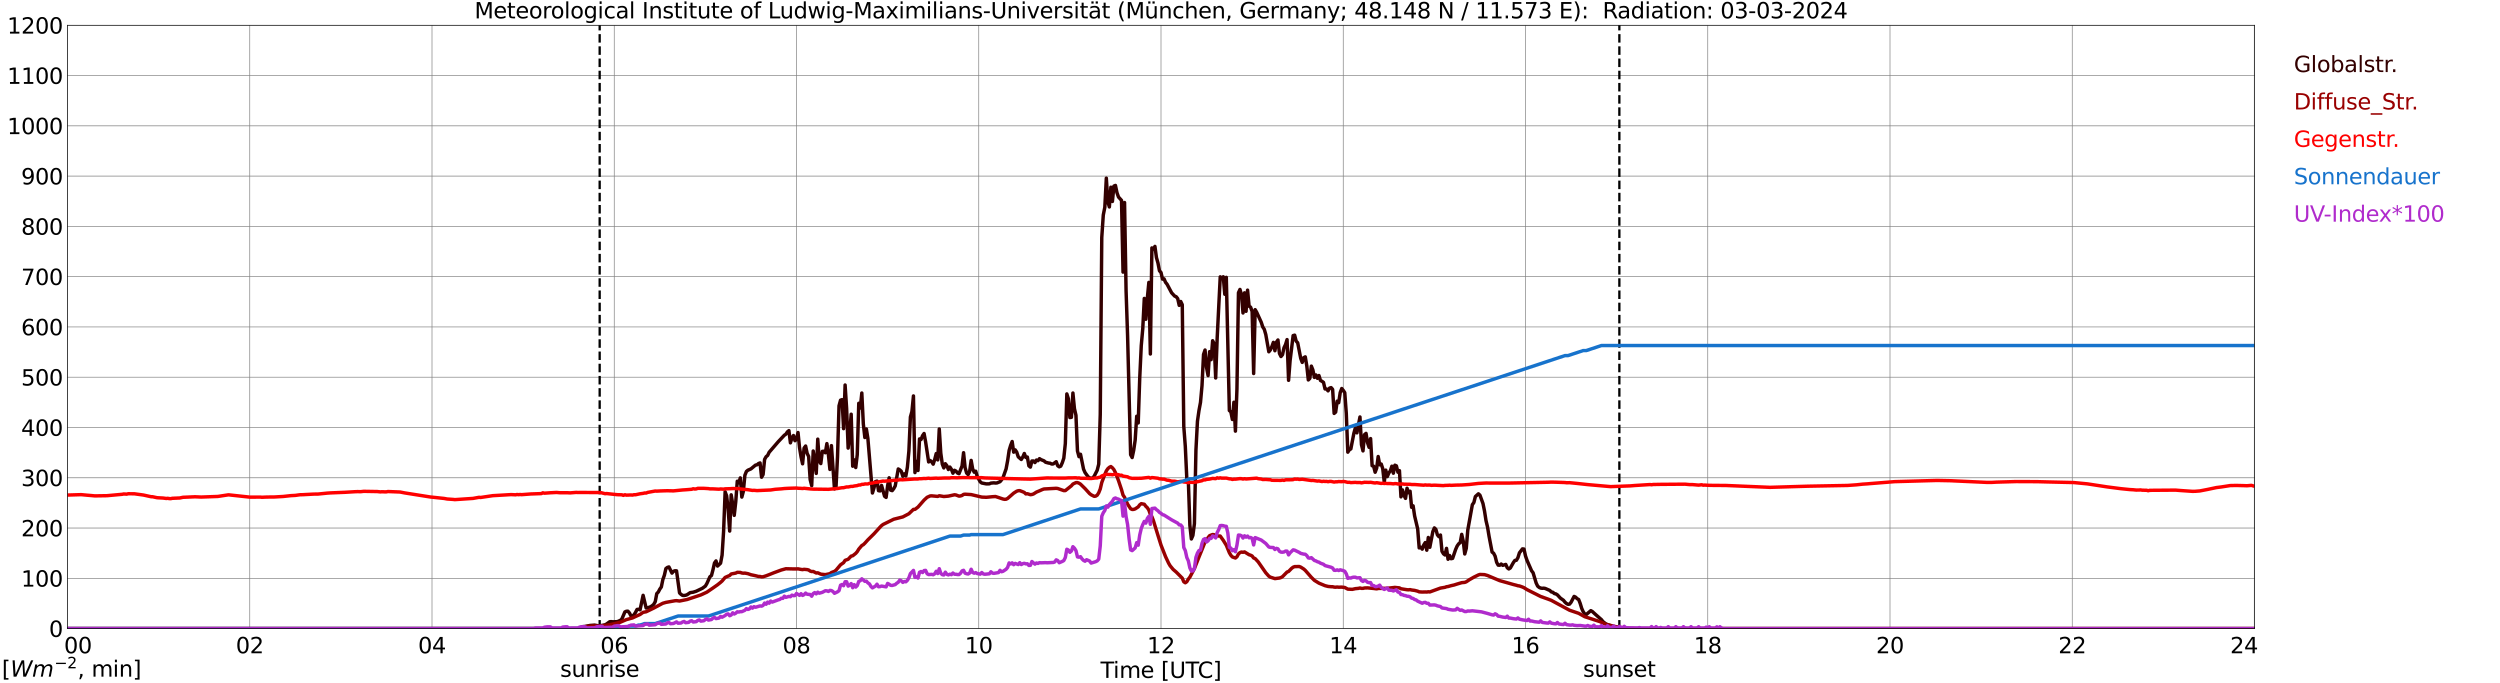 <?xml version="1.0" encoding="utf-8" standalone="no"?>
<!DOCTYPE svg PUBLIC "-//W3C//DTD SVG 1.1//EN"
  "http://www.w3.org/Graphics/SVG/1.1/DTD/svg11.dtd">
<svg xmlns:xlink="http://www.w3.org/1999/xlink" width="1085.4pt" height="296.64pt" viewBox="0 0 1085.4 296.64" xmlns="http://www.w3.org/2000/svg" version="1.1">
 <defs>
  <style type="text/css">*{stroke-linejoin: round; stroke-linecap: butt}</style>
 </defs>
 <g id="figure_1">
  <g id="patch_1">
   <path d="M 0 296.64 
L 1085.4 296.64 
L 1085.4 0 
L 0 0 
z
" style="fill: #ffffff"/>
  </g>
  <g id="axes_1">
   <g id="patch_2">
    <path d="M 29.306 272.909 
L 978.814 272.909 
L 978.814 10.976 
L 29.306 10.976 
z
" style="fill: #ffffff"/>
   </g>
   <g id="patch_3">
    <path d="M 978.814 272.909 
L 978.814 272.909 
L 978.814 10.976 
L 978.814 10.976 
z
" clip-path="url(#p30d5ec6d1d)" style="fill: #d3d3d3; opacity: 0.25; stroke: #d3d3d3; stroke-linejoin: miter"/>
   </g>
   <g id="matplotlib.axis_1">
    <g id="xtick_1">
     <g id="line2d_1">
      <path d="M 29.306 272.909 
L 29.306 10.976 
" clip-path="url(#p30d5ec6d1d)" style="fill: none; stroke: #808080; stroke-width: 0.3; stroke-linecap: square"/>
     </g>
     <g id="line2d_2"/>
     <g id="text_1">
      <!--    00 -->
      <g transform="translate(18.733 283.627) scale(0.095 -0.095)">
       <defs>
        <path id="DejaVuSans-20" transform="scale(0.016)"/>
        <path id="DejaVuSans-30" d="M 2034 4250 
Q 1547 4250 1301 3770 
Q 1056 3291 1056 2328 
Q 1056 1369 1301 889 
Q 1547 409 2034 409 
Q 2525 409 2770 889 
Q 3016 1369 3016 2328 
Q 3016 3291 2770 3770 
Q 2525 4250 2034 4250 
z
M 2034 4750 
Q 2819 4750 3233 4129 
Q 3647 3509 3647 2328 
Q 3647 1150 3233 529 
Q 2819 -91 2034 -91 
Q 1250 -91 836 529 
Q 422 1150 422 2328 
Q 422 3509 836 4129 
Q 1250 4750 2034 4750 
z
" transform="scale(0.016)"/>
       </defs>
       <use xlink:href="#DejaVuSans-20"/>
       <use xlink:href="#DejaVuSans-20" transform="translate(31.787 0)"/>
       <use xlink:href="#DejaVuSans-20" transform="translate(63.574 0)"/>
       <use xlink:href="#DejaVuSans-30" transform="translate(95.361 0)"/>
       <use xlink:href="#DejaVuSans-30" transform="translate(158.984 0)"/>
      </g>
     </g>
    </g>
    <g id="xtick_2">
     <g id="line2d_3">
      <path d="M 108.431 272.909 
L 108.431 10.976 
" clip-path="url(#p30d5ec6d1d)" style="fill: none; stroke: #808080; stroke-width: 0.3; stroke-linecap: square"/>
     </g>
     <g id="line2d_4"/>
     <g id="text_2">
      <!-- 02 -->
      <g transform="translate(102.387 283.627) scale(0.095 -0.095)">
       <defs>
        <path id="DejaVuSans-32" d="M 1228 531 
L 3431 531 
L 3431 0 
L 469 0 
L 469 531 
Q 828 903 1448 1529 
Q 2069 2156 2228 2338 
Q 2531 2678 2651 2914 
Q 2772 3150 2772 3378 
Q 2772 3750 2511 3984 
Q 2250 4219 1831 4219 
Q 1534 4219 1204 4116 
Q 875 4013 500 3803 
L 500 4441 
Q 881 4594 1212 4672 
Q 1544 4750 1819 4750 
Q 2544 4750 2975 4387 
Q 3406 4025 3406 3419 
Q 3406 3131 3298 2873 
Q 3191 2616 2906 2266 
Q 2828 2175 2409 1742 
Q 1991 1309 1228 531 
z
" transform="scale(0.016)"/>
       </defs>
       <use xlink:href="#DejaVuSans-30"/>
       <use xlink:href="#DejaVuSans-32" transform="translate(63.623 0)"/>
      </g>
     </g>
    </g>
    <g id="xtick_3">
     <g id="line2d_5">
      <path d="M 187.557 272.909 
L 187.557 10.976 
" clip-path="url(#p30d5ec6d1d)" style="fill: none; stroke: #808080; stroke-width: 0.3; stroke-linecap: square"/>
     </g>
     <g id="line2d_6"/>
     <g id="text_3">
      <!-- 04 -->
      <g transform="translate(181.513 283.627) scale(0.095 -0.095)">
       <defs>
        <path id="DejaVuSans-34" d="M 2419 4116 
L 825 1625 
L 2419 1625 
L 2419 4116 
z
M 2253 4666 
L 3047 4666 
L 3047 1625 
L 3713 1625 
L 3713 1100 
L 3047 1100 
L 3047 0 
L 2419 0 
L 2419 1100 
L 313 1100 
L 313 1709 
L 2253 4666 
z
" transform="scale(0.016)"/>
       </defs>
       <use xlink:href="#DejaVuSans-30"/>
       <use xlink:href="#DejaVuSans-34" transform="translate(63.623 0)"/>
      </g>
     </g>
    </g>
    <g id="xtick_4">
     <g id="line2d_7">
      <path d="M 266.683 272.909 
L 266.683 10.976 
" clip-path="url(#p30d5ec6d1d)" style="fill: none; stroke: #808080; stroke-width: 0.3; stroke-linecap: square"/>
     </g>
     <g id="line2d_8"/>
     <g id="text_4">
      <!-- 06 -->
      <g transform="translate(260.638 283.627) scale(0.095 -0.095)">
       <defs>
        <path id="DejaVuSans-36" d="M 2113 2584 
Q 1688 2584 1439 2293 
Q 1191 2003 1191 1497 
Q 1191 994 1439 701 
Q 1688 409 2113 409 
Q 2538 409 2786 701 
Q 3034 994 3034 1497 
Q 3034 2003 2786 2293 
Q 2538 2584 2113 2584 
z
M 3366 4563 
L 3366 3988 
Q 3128 4100 2886 4159 
Q 2644 4219 2406 4219 
Q 1781 4219 1451 3797 
Q 1122 3375 1075 2522 
Q 1259 2794 1537 2939 
Q 1816 3084 2150 3084 
Q 2853 3084 3261 2657 
Q 3669 2231 3669 1497 
Q 3669 778 3244 343 
Q 2819 -91 2113 -91 
Q 1303 -91 875 529 
Q 447 1150 447 2328 
Q 447 3434 972 4092 
Q 1497 4750 2381 4750 
Q 2619 4750 2861 4703 
Q 3103 4656 3366 4563 
z
" transform="scale(0.016)"/>
       </defs>
       <use xlink:href="#DejaVuSans-30"/>
       <use xlink:href="#DejaVuSans-36" transform="translate(63.623 0)"/>
      </g>
     </g>
    </g>
    <g id="xtick_5">
     <g id="line2d_9">
      <path d="M 345.808 272.909 
L 345.808 10.976 
" clip-path="url(#p30d5ec6d1d)" style="fill: none; stroke: #808080; stroke-width: 0.3; stroke-linecap: square"/>
     </g>
     <g id="line2d_10"/>
     <g id="text_5">
      <!-- 08 -->
      <g transform="translate(339.764 283.627) scale(0.095 -0.095)">
       <defs>
        <path id="DejaVuSans-38" d="M 2034 2216 
Q 1584 2216 1326 1975 
Q 1069 1734 1069 1313 
Q 1069 891 1326 650 
Q 1584 409 2034 409 
Q 2484 409 2743 651 
Q 3003 894 3003 1313 
Q 3003 1734 2745 1975 
Q 2488 2216 2034 2216 
z
M 1403 2484 
Q 997 2584 770 2862 
Q 544 3141 544 3541 
Q 544 4100 942 4425 
Q 1341 4750 2034 4750 
Q 2731 4750 3128 4425 
Q 3525 4100 3525 3541 
Q 3525 3141 3298 2862 
Q 3072 2584 2669 2484 
Q 3125 2378 3379 2068 
Q 3634 1759 3634 1313 
Q 3634 634 3220 271 
Q 2806 -91 2034 -91 
Q 1263 -91 848 271 
Q 434 634 434 1313 
Q 434 1759 690 2068 
Q 947 2378 1403 2484 
z
M 1172 3481 
Q 1172 3119 1398 2916 
Q 1625 2713 2034 2713 
Q 2441 2713 2670 2916 
Q 2900 3119 2900 3481 
Q 2900 3844 2670 4047 
Q 2441 4250 2034 4250 
Q 1625 4250 1398 4047 
Q 1172 3844 1172 3481 
z
" transform="scale(0.016)"/>
       </defs>
       <use xlink:href="#DejaVuSans-30"/>
       <use xlink:href="#DejaVuSans-38" transform="translate(63.623 0)"/>
      </g>
     </g>
    </g>
    <g id="xtick_6">
     <g id="line2d_11">
      <path d="M 424.934 272.909 
L 424.934 10.976 
" clip-path="url(#p30d5ec6d1d)" style="fill: none; stroke: #808080; stroke-width: 0.3; stroke-linecap: square"/>
     </g>
     <g id="line2d_12"/>
     <g id="text_6">
      <!-- 10 -->
      <g transform="translate(418.89 283.627) scale(0.095 -0.095)">
       <defs>
        <path id="DejaVuSans-31" d="M 794 531 
L 1825 531 
L 1825 4091 
L 703 3866 
L 703 4441 
L 1819 4666 
L 2450 4666 
L 2450 531 
L 3481 531 
L 3481 0 
L 794 0 
L 794 531 
z
" transform="scale(0.016)"/>
       </defs>
       <use xlink:href="#DejaVuSans-31"/>
       <use xlink:href="#DejaVuSans-30" transform="translate(63.623 0)"/>
      </g>
     </g>
    </g>
    <g id="xtick_7">
     <g id="line2d_13">
      <path d="M 504.06 272.909 
L 504.06 10.976 
" clip-path="url(#p30d5ec6d1d)" style="fill: none; stroke: #808080; stroke-width: 0.3; stroke-linecap: square"/>
     </g>
     <g id="line2d_14"/>
     <g id="text_7">
      <!-- 12 -->
      <g transform="translate(498.015 283.627) scale(0.095 -0.095)">
       <use xlink:href="#DejaVuSans-31"/>
       <use xlink:href="#DejaVuSans-32" transform="translate(63.623 0)"/>
      </g>
     </g>
    </g>
    <g id="xtick_8">
     <g id="line2d_15">
      <path d="M 583.185 272.909 
L 583.185 10.976 
" clip-path="url(#p30d5ec6d1d)" style="fill: none; stroke: #808080; stroke-width: 0.3; stroke-linecap: square"/>
     </g>
     <g id="line2d_16"/>
     <g id="text_8">
      <!-- 14 -->
      <g transform="translate(577.141 283.627) scale(0.095 -0.095)">
       <use xlink:href="#DejaVuSans-31"/>
       <use xlink:href="#DejaVuSans-34" transform="translate(63.623 0)"/>
      </g>
     </g>
    </g>
    <g id="xtick_9">
     <g id="line2d_17">
      <path d="M 662.311 272.909 
L 662.311 10.976 
" clip-path="url(#p30d5ec6d1d)" style="fill: none; stroke: #808080; stroke-width: 0.3; stroke-linecap: square"/>
     </g>
     <g id="line2d_18"/>
     <g id="text_9">
      <!-- 16 -->
      <g transform="translate(656.267 283.627) scale(0.095 -0.095)">
       <use xlink:href="#DejaVuSans-31"/>
       <use xlink:href="#DejaVuSans-36" transform="translate(63.623 0)"/>
      </g>
     </g>
    </g>
    <g id="xtick_10">
     <g id="line2d_19">
      <path d="M 741.437 272.909 
L 741.437 10.976 
" clip-path="url(#p30d5ec6d1d)" style="fill: none; stroke: #808080; stroke-width: 0.3; stroke-linecap: square"/>
     </g>
     <g id="line2d_20"/>
     <g id="text_10">
      <!-- 18 -->
      <g transform="translate(735.392 283.627) scale(0.095 -0.095)">
       <use xlink:href="#DejaVuSans-31"/>
       <use xlink:href="#DejaVuSans-38" transform="translate(63.623 0)"/>
      </g>
     </g>
    </g>
    <g id="xtick_11">
     <g id="line2d_21">
      <path d="M 820.562 272.909 
L 820.562 10.976 
" clip-path="url(#p30d5ec6d1d)" style="fill: none; stroke: #808080; stroke-width: 0.3; stroke-linecap: square"/>
     </g>
     <g id="line2d_22"/>
     <g id="text_11">
      <!-- 20 -->
      <g transform="translate(814.518 283.627) scale(0.095 -0.095)">
       <use xlink:href="#DejaVuSans-32"/>
       <use xlink:href="#DejaVuSans-30" transform="translate(63.623 0)"/>
      </g>
     </g>
    </g>
    <g id="xtick_12">
     <g id="line2d_23">
      <path d="M 899.688 272.909 
L 899.688 10.976 
" clip-path="url(#p30d5ec6d1d)" style="fill: none; stroke: #808080; stroke-width: 0.3; stroke-linecap: square"/>
     </g>
     <g id="line2d_24"/>
     <g id="text_12">
      <!-- 22 -->
      <g transform="translate(893.644 283.627) scale(0.095 -0.095)">
       <use xlink:href="#DejaVuSans-32"/>
       <use xlink:href="#DejaVuSans-32" transform="translate(63.623 0)"/>
      </g>
     </g>
    </g>
    <g id="xtick_13">
     <g id="line2d_25">
      <path d="M 978.814 272.909 
L 978.814 10.976 
" clip-path="url(#p30d5ec6d1d)" style="fill: none; stroke: #808080; stroke-width: 0.3; stroke-linecap: square"/>
     </g>
     <g id="line2d_26"/>
     <g id="text_13">
      <!-- 24    -->
      <g transform="translate(968.241 283.627) scale(0.095 -0.095)">
       <use xlink:href="#DejaVuSans-32"/>
       <use xlink:href="#DejaVuSans-34" transform="translate(63.623 0)"/>
       <use xlink:href="#DejaVuSans-20" transform="translate(127.246 0)"/>
       <use xlink:href="#DejaVuSans-20" transform="translate(159.033 0)"/>
       <use xlink:href="#DejaVuSans-20" transform="translate(190.82 0)"/>
      </g>
     </g>
    </g>
    <g id="text_14">
     <!-- Time [UTC] -->
     <g transform="translate(477.806 294.322) scale(0.095 -0.095)">
      <defs>
       <path id="DejaVuSans-54" d="M -19 4666 
L 3928 4666 
L 3928 4134 
L 2272 4134 
L 2272 0 
L 1638 0 
L 1638 4134 
L -19 4134 
L -19 4666 
z
" transform="scale(0.016)"/>
       <path id="DejaVuSans-69" d="M 603 3500 
L 1178 3500 
L 1178 0 
L 603 0 
L 603 3500 
z
M 603 4863 
L 1178 4863 
L 1178 4134 
L 603 4134 
L 603 4863 
z
" transform="scale(0.016)"/>
       <path id="DejaVuSans-6d" d="M 3328 2828 
Q 3544 3216 3844 3400 
Q 4144 3584 4550 3584 
Q 5097 3584 5394 3201 
Q 5691 2819 5691 2113 
L 5691 0 
L 5113 0 
L 5113 2094 
Q 5113 2597 4934 2840 
Q 4756 3084 4391 3084 
Q 3944 3084 3684 2787 
Q 3425 2491 3425 1978 
L 3425 0 
L 2847 0 
L 2847 2094 
Q 2847 2600 2669 2842 
Q 2491 3084 2119 3084 
Q 1678 3084 1418 2786 
Q 1159 2488 1159 1978 
L 1159 0 
L 581 0 
L 581 3500 
L 1159 3500 
L 1159 2956 
Q 1356 3278 1631 3431 
Q 1906 3584 2284 3584 
Q 2666 3584 2933 3390 
Q 3200 3197 3328 2828 
z
" transform="scale(0.016)"/>
       <path id="DejaVuSans-65" d="M 3597 1894 
L 3597 1613 
L 953 1613 
Q 991 1019 1311 708 
Q 1631 397 2203 397 
Q 2534 397 2845 478 
Q 3156 559 3463 722 
L 3463 178 
Q 3153 47 2828 -22 
Q 2503 -91 2169 -91 
Q 1331 -91 842 396 
Q 353 884 353 1716 
Q 353 2575 817 3079 
Q 1281 3584 2069 3584 
Q 2775 3584 3186 3129 
Q 3597 2675 3597 1894 
z
M 3022 2063 
Q 3016 2534 2758 2815 
Q 2500 3097 2075 3097 
Q 1594 3097 1305 2825 
Q 1016 2553 972 2059 
L 3022 2063 
z
" transform="scale(0.016)"/>
       <path id="DejaVuSans-5b" d="M 550 4863 
L 1875 4863 
L 1875 4416 
L 1125 4416 
L 1125 -397 
L 1875 -397 
L 1875 -844 
L 550 -844 
L 550 4863 
z
" transform="scale(0.016)"/>
       <path id="DejaVuSans-55" d="M 556 4666 
L 1191 4666 
L 1191 1831 
Q 1191 1081 1462 751 
Q 1734 422 2344 422 
Q 2950 422 3222 751 
Q 3494 1081 3494 1831 
L 3494 4666 
L 4128 4666 
L 4128 1753 
Q 4128 841 3676 375 
Q 3225 -91 2344 -91 
Q 1459 -91 1007 375 
Q 556 841 556 1753 
L 556 4666 
z
" transform="scale(0.016)"/>
       <path id="DejaVuSans-43" d="M 4122 4306 
L 4122 3641 
Q 3803 3938 3442 4084 
Q 3081 4231 2675 4231 
Q 1875 4231 1450 3742 
Q 1025 3253 1025 2328 
Q 1025 1406 1450 917 
Q 1875 428 2675 428 
Q 3081 428 3442 575 
Q 3803 722 4122 1019 
L 4122 359 
Q 3791 134 3420 21 
Q 3050 -91 2638 -91 
Q 1578 -91 968 557 
Q 359 1206 359 2328 
Q 359 3453 968 4101 
Q 1578 4750 2638 4750 
Q 3056 4750 3426 4639 
Q 3797 4528 4122 4306 
z
" transform="scale(0.016)"/>
       <path id="DejaVuSans-5d" d="M 1947 4863 
L 1947 -844 
L 622 -844 
L 622 -397 
L 1369 -397 
L 1369 4416 
L 622 4416 
L 622 4863 
L 1947 4863 
z
" transform="scale(0.016)"/>
      </defs>
      <use xlink:href="#DejaVuSans-54"/>
      <use xlink:href="#DejaVuSans-69" transform="translate(57.959 0)"/>
      <use xlink:href="#DejaVuSans-6d" transform="translate(85.742 0)"/>
      <use xlink:href="#DejaVuSans-65" transform="translate(183.154 0)"/>
      <use xlink:href="#DejaVuSans-20" transform="translate(244.678 0)"/>
      <use xlink:href="#DejaVuSans-5b" transform="translate(276.465 0)"/>
      <use xlink:href="#DejaVuSans-55" transform="translate(315.479 0)"/>
      <use xlink:href="#DejaVuSans-54" transform="translate(388.672 0)"/>
      <use xlink:href="#DejaVuSans-43" transform="translate(443.881 0)"/>
      <use xlink:href="#DejaVuSans-5d" transform="translate(513.705 0)"/>
     </g>
    </g>
   </g>
   <g id="matplotlib.axis_2">
    <g id="ytick_1">
     <g id="line2d_27">
      <path d="M 29.306 272.909 
L 978.814 272.909 
" clip-path="url(#p30d5ec6d1d)" style="fill: none; stroke: #808080; stroke-width: 0.3; stroke-linecap: square"/>
     </g>
     <g id="line2d_28"/>
     <g id="text_15">
      <!-- 0 -->
      <g transform="translate(21.261 276.518) scale(0.095 -0.095)">
       <use xlink:href="#DejaVuSans-30"/>
      </g>
     </g>
    </g>
    <g id="ytick_2">
     <g id="line2d_29">
      <path d="M 29.306 251.081 
L 978.814 251.081 
" clip-path="url(#p30d5ec6d1d)" style="fill: none; stroke: #808080; stroke-width: 0.3; stroke-linecap: square"/>
     </g>
     <g id="line2d_30"/>
     <g id="text_16">
      <!-- 100 -->
      <g transform="translate(9.173 254.69) scale(0.095 -0.095)">
       <use xlink:href="#DejaVuSans-31"/>
       <use xlink:href="#DejaVuSans-30" transform="translate(63.623 0)"/>
       <use xlink:href="#DejaVuSans-30" transform="translate(127.246 0)"/>
      </g>
     </g>
    </g>
    <g id="ytick_3">
     <g id="line2d_31">
      <path d="M 29.306 229.253 
L 978.814 229.253 
" clip-path="url(#p30d5ec6d1d)" style="fill: none; stroke: #808080; stroke-width: 0.3; stroke-linecap: square"/>
     </g>
     <g id="line2d_32"/>
     <g id="text_17">
      <!-- 200 -->
      <g transform="translate(9.173 232.863) scale(0.095 -0.095)">
       <use xlink:href="#DejaVuSans-32"/>
       <use xlink:href="#DejaVuSans-30" transform="translate(63.623 0)"/>
       <use xlink:href="#DejaVuSans-30" transform="translate(127.246 0)"/>
      </g>
     </g>
    </g>
    <g id="ytick_4">
     <g id="line2d_33">
      <path d="M 29.306 207.426 
L 978.814 207.426 
" clip-path="url(#p30d5ec6d1d)" style="fill: none; stroke: #808080; stroke-width: 0.3; stroke-linecap: square"/>
     </g>
     <g id="line2d_34"/>
     <g id="text_18">
      <!-- 300 -->
      <g transform="translate(9.173 211.035) scale(0.095 -0.095)">
       <defs>
        <path id="DejaVuSans-33" d="M 2597 2516 
Q 3050 2419 3304 2112 
Q 3559 1806 3559 1356 
Q 3559 666 3084 287 
Q 2609 -91 1734 -91 
Q 1441 -91 1130 -33 
Q 819 25 488 141 
L 488 750 
Q 750 597 1062 519 
Q 1375 441 1716 441 
Q 2309 441 2620 675 
Q 2931 909 2931 1356 
Q 2931 1769 2642 2001 
Q 2353 2234 1838 2234 
L 1294 2234 
L 1294 2753 
L 1863 2753 
Q 2328 2753 2575 2939 
Q 2822 3125 2822 3475 
Q 2822 3834 2567 4026 
Q 2313 4219 1838 4219 
Q 1578 4219 1281 4162 
Q 984 4106 628 3988 
L 628 4550 
Q 988 4650 1302 4700 
Q 1616 4750 1894 4750 
Q 2613 4750 3031 4423 
Q 3450 4097 3450 3541 
Q 3450 3153 3228 2886 
Q 3006 2619 2597 2516 
z
" transform="scale(0.016)"/>
       </defs>
       <use xlink:href="#DejaVuSans-33"/>
       <use xlink:href="#DejaVuSans-30" transform="translate(63.623 0)"/>
       <use xlink:href="#DejaVuSans-30" transform="translate(127.246 0)"/>
      </g>
     </g>
    </g>
    <g id="ytick_5">
     <g id="line2d_35">
      <path d="M 29.306 185.598 
L 978.814 185.598 
" clip-path="url(#p30d5ec6d1d)" style="fill: none; stroke: #808080; stroke-width: 0.3; stroke-linecap: square"/>
     </g>
     <g id="line2d_36"/>
     <g id="text_19">
      <!-- 400 -->
      <g transform="translate(9.173 189.207) scale(0.095 -0.095)">
       <use xlink:href="#DejaVuSans-34"/>
       <use xlink:href="#DejaVuSans-30" transform="translate(63.623 0)"/>
       <use xlink:href="#DejaVuSans-30" transform="translate(127.246 0)"/>
      </g>
     </g>
    </g>
    <g id="ytick_6">
     <g id="line2d_37">
      <path d="M 29.306 163.77 
L 978.814 163.77 
" clip-path="url(#p30d5ec6d1d)" style="fill: none; stroke: #808080; stroke-width: 0.3; stroke-linecap: square"/>
     </g>
     <g id="line2d_38"/>
     <g id="text_20">
      <!-- 500 -->
      <g transform="translate(9.173 167.379) scale(0.095 -0.095)">
       <defs>
        <path id="DejaVuSans-35" d="M 691 4666 
L 3169 4666 
L 3169 4134 
L 1269 4134 
L 1269 2991 
Q 1406 3038 1543 3061 
Q 1681 3084 1819 3084 
Q 2600 3084 3056 2656 
Q 3513 2228 3513 1497 
Q 3513 744 3044 326 
Q 2575 -91 1722 -91 
Q 1428 -91 1123 -41 
Q 819 9 494 109 
L 494 744 
Q 775 591 1075 516 
Q 1375 441 1709 441 
Q 2250 441 2565 725 
Q 2881 1009 2881 1497 
Q 2881 1984 2565 2268 
Q 2250 2553 1709 2553 
Q 1456 2553 1204 2497 
Q 953 2441 691 2322 
L 691 4666 
z
" transform="scale(0.016)"/>
       </defs>
       <use xlink:href="#DejaVuSans-35"/>
       <use xlink:href="#DejaVuSans-30" transform="translate(63.623 0)"/>
       <use xlink:href="#DejaVuSans-30" transform="translate(127.246 0)"/>
      </g>
     </g>
    </g>
    <g id="ytick_7">
     <g id="line2d_39">
      <path d="M 29.306 141.942 
L 978.814 141.942 
" clip-path="url(#p30d5ec6d1d)" style="fill: none; stroke: #808080; stroke-width: 0.3; stroke-linecap: square"/>
     </g>
     <g id="line2d_40"/>
     <g id="text_21">
      <!-- 600 -->
      <g transform="translate(9.173 145.551) scale(0.095 -0.095)">
       <use xlink:href="#DejaVuSans-36"/>
       <use xlink:href="#DejaVuSans-30" transform="translate(63.623 0)"/>
       <use xlink:href="#DejaVuSans-30" transform="translate(127.246 0)"/>
      </g>
     </g>
    </g>
    <g id="ytick_8">
     <g id="line2d_41">
      <path d="M 29.306 120.114 
L 978.814 120.114 
" clip-path="url(#p30d5ec6d1d)" style="fill: none; stroke: #808080; stroke-width: 0.3; stroke-linecap: square"/>
     </g>
     <g id="line2d_42"/>
     <g id="text_22">
      <!-- 700 -->
      <g transform="translate(9.173 123.724) scale(0.095 -0.095)">
       <defs>
        <path id="DejaVuSans-37" d="M 525 4666 
L 3525 4666 
L 3525 4397 
L 1831 0 
L 1172 0 
L 2766 4134 
L 525 4134 
L 525 4666 
z
" transform="scale(0.016)"/>
       </defs>
       <use xlink:href="#DejaVuSans-37"/>
       <use xlink:href="#DejaVuSans-30" transform="translate(63.623 0)"/>
       <use xlink:href="#DejaVuSans-30" transform="translate(127.246 0)"/>
      </g>
     </g>
    </g>
    <g id="ytick_9">
     <g id="line2d_43">
      <path d="M 29.306 98.287 
L 978.814 98.287 
" clip-path="url(#p30d5ec6d1d)" style="fill: none; stroke: #808080; stroke-width: 0.3; stroke-linecap: square"/>
     </g>
     <g id="line2d_44"/>
     <g id="text_23">
      <!-- 800 -->
      <g transform="translate(9.173 101.896) scale(0.095 -0.095)">
       <use xlink:href="#DejaVuSans-38"/>
       <use xlink:href="#DejaVuSans-30" transform="translate(63.623 0)"/>
       <use xlink:href="#DejaVuSans-30" transform="translate(127.246 0)"/>
      </g>
     </g>
    </g>
    <g id="ytick_10">
     <g id="line2d_45">
      <path d="M 29.306 76.459 
L 978.814 76.459 
" clip-path="url(#p30d5ec6d1d)" style="fill: none; stroke: #808080; stroke-width: 0.3; stroke-linecap: square"/>
     </g>
     <g id="line2d_46"/>
     <g id="text_24">
      <!-- 900 -->
      <g transform="translate(9.173 80.068) scale(0.095 -0.095)">
       <defs>
        <path id="DejaVuSans-39" d="M 703 97 
L 703 672 
Q 941 559 1184 500 
Q 1428 441 1663 441 
Q 2288 441 2617 861 
Q 2947 1281 2994 2138 
Q 2813 1869 2534 1725 
Q 2256 1581 1919 1581 
Q 1219 1581 811 2004 
Q 403 2428 403 3163 
Q 403 3881 828 4315 
Q 1253 4750 1959 4750 
Q 2769 4750 3195 4129 
Q 3622 3509 3622 2328 
Q 3622 1225 3098 567 
Q 2575 -91 1691 -91 
Q 1453 -91 1209 -44 
Q 966 3 703 97 
z
M 1959 2075 
Q 2384 2075 2632 2365 
Q 2881 2656 2881 3163 
Q 2881 3666 2632 3958 
Q 2384 4250 1959 4250 
Q 1534 4250 1286 3958 
Q 1038 3666 1038 3163 
Q 1038 2656 1286 2365 
Q 1534 2075 1959 2075 
z
" transform="scale(0.016)"/>
       </defs>
       <use xlink:href="#DejaVuSans-39"/>
       <use xlink:href="#DejaVuSans-30" transform="translate(63.623 0)"/>
       <use xlink:href="#DejaVuSans-30" transform="translate(127.246 0)"/>
      </g>
     </g>
    </g>
    <g id="ytick_11">
     <g id="line2d_47">
      <path d="M 29.306 54.631 
L 978.814 54.631 
" clip-path="url(#p30d5ec6d1d)" style="fill: none; stroke: #808080; stroke-width: 0.3; stroke-linecap: square"/>
     </g>
     <g id="line2d_48"/>
     <g id="text_25">
      <!-- 1000 -->
      <g transform="translate(3.128 58.24) scale(0.095 -0.095)">
       <use xlink:href="#DejaVuSans-31"/>
       <use xlink:href="#DejaVuSans-30" transform="translate(63.623 0)"/>
       <use xlink:href="#DejaVuSans-30" transform="translate(127.246 0)"/>
       <use xlink:href="#DejaVuSans-30" transform="translate(190.869 0)"/>
      </g>
     </g>
    </g>
    <g id="ytick_12">
     <g id="line2d_49">
      <path d="M 29.306 32.803 
L 978.814 32.803 
" clip-path="url(#p30d5ec6d1d)" style="fill: none; stroke: #808080; stroke-width: 0.3; stroke-linecap: square"/>
     </g>
     <g id="line2d_50"/>
     <g id="text_26">
      <!-- 1100 -->
      <g transform="translate(3.128 36.413) scale(0.095 -0.095)">
       <use xlink:href="#DejaVuSans-31"/>
       <use xlink:href="#DejaVuSans-31" transform="translate(63.623 0)"/>
       <use xlink:href="#DejaVuSans-30" transform="translate(127.246 0)"/>
       <use xlink:href="#DejaVuSans-30" transform="translate(190.869 0)"/>
      </g>
     </g>
    </g>
    <g id="ytick_13">
     <g id="line2d_51">
      <path d="M 29.306 10.976 
L 978.814 10.976 
" clip-path="url(#p30d5ec6d1d)" style="fill: none; stroke: #808080; stroke-width: 0.3; stroke-linecap: square"/>
     </g>
     <g id="line2d_52"/>
     <g id="text_27">
      <!-- 1200 -->
      <g transform="translate(3.128 14.585) scale(0.095 -0.095)">
       <use xlink:href="#DejaVuSans-31"/>
       <use xlink:href="#DejaVuSans-32" transform="translate(63.623 0)"/>
       <use xlink:href="#DejaVuSans-30" transform="translate(127.246 0)"/>
       <use xlink:href="#DejaVuSans-30" transform="translate(190.869 0)"/>
      </g>
     </g>
    </g>
   </g>
   <g id="line2d_53">
    <path d="M 260.353 272.909 
L 260.353 10.976 
" clip-path="url(#p30d5ec6d1d)" style="fill: none; stroke-dasharray: 3.7,1.6; stroke-dashoffset: 0; stroke: #000000"/>
   </g>
   <g id="line2d_54">
    <path d="M 703.061 272.909 
L 703.061 10.976 
" clip-path="url(#p30d5ec6d1d)" style="fill: none; stroke-dasharray: 3.7,1.6; stroke-dashoffset: 0; stroke: #000000"/>
   </g>
   <g id="line2d_55">
    <path d="M 29.306 272.909 
L 252.176 272.909 
L 252.836 272.079 
L 254.155 271.961 
L 256.133 271.555 
L 258.111 271.403 
L 260.089 271.741 
L 261.408 271.521 
L 262.726 271.267 
L 263.386 270.896 
L 264.705 269.936 
L 265.364 269.883 
L 266.023 269.969 
L 268.002 269.901 
L 269.32 269.344 
L 269.98 268.77 
L 271.298 265.682 
L 271.958 265.376 
L 272.617 265.361 
L 273.277 266.12 
L 273.936 267.386 
L 274.595 267.386 
L 275.255 266.93 
L 275.914 265.882 
L 276.573 264.601 
L 277.233 264.516 
L 277.892 264.752 
L 279.211 258.472 
L 280.53 263.975 
L 281.189 263.907 
L 282.508 263.401 
L 283.167 262.962 
L 283.827 262.388 
L 284.486 261.207 
L 285.145 257.712 
L 285.805 257.038 
L 286.464 255.772 
L 287.124 254.842 
L 287.783 251.618 
L 288.442 249.76 
L 289.102 246.857 
L 289.761 246.351 
L 290.42 246.148 
L 291.739 248.815 
L 292.399 248.04 
L 293.058 247.803 
L 293.717 247.837 
L 295.036 257.442 
L 295.696 258.068 
L 296.355 258.507 
L 297.014 258.54 
L 297.674 258.439 
L 298.333 258.186 
L 299.652 257.308 
L 300.971 257.106 
L 302.289 256.682 
L 304.927 255.416 
L 306.246 254.453 
L 306.905 253.323 
L 308.224 250.387 
L 308.883 249.896 
L 309.543 247.381 
L 310.202 244.428 
L 310.861 243.533 
L 311.521 245.759 
L 312.839 244.528 
L 313.499 241.016 
L 314.158 230.652 
L 314.818 213.518 
L 315.477 215.29 
L 316.136 221.199 
L 316.796 230.567 
L 317.455 214.834 
L 318.114 218.885 
L 318.774 223.746 
L 319.433 217.872 
L 320.093 208.925 
L 320.752 209.652 
L 321.411 207.474 
L 322.071 215.812 
L 322.73 213.365 
L 323.39 206.376 
L 324.049 204.706 
L 324.708 204.147 
L 326.027 203.573 
L 328.005 201.936 
L 328.665 201.801 
L 329.324 201.244 
L 329.983 200.991 
L 330.643 207.185 
L 331.302 206.022 
L 331.961 199.439 
L 332.621 198.273 
L 333.28 197.732 
L 333.94 196.348 
L 337.896 191.758 
L 340.533 188.955 
L 341.193 188.499 
L 341.852 187.519 
L 342.512 186.962 
L 343.171 192.264 
L 343.83 190.153 
L 344.49 189.09 
L 345.149 191.334 
L 345.808 190.592 
L 346.468 187.789 
L 347.127 194.39 
L 347.787 198.358 
L 348.446 201.362 
L 349.105 194.525 
L 349.765 193.648 
L 350.424 196.822 
L 351.083 198.188 
L 351.743 208.216 
L 352.402 210.85 
L 353.062 195.809 
L 354.38 205.531 
L 355.04 190.66 
L 355.699 200.249 
L 356.359 201.261 
L 357.018 195.959 
L 357.677 195.909 
L 358.337 196.568 
L 358.996 192.6 
L 359.655 197.345 
L 360.315 203.811 
L 360.974 193.478 
L 362.293 212.252 
L 362.952 211.693 
L 363.612 198.391 
L 364.271 176.192 
L 364.93 173.743 
L 365.59 173.507 
L 366.249 186.102 
L 366.909 167.16 
L 367.568 177.34 
L 368.227 194.543 
L 368.887 188.549 
L 369.546 179.837 
L 370.206 202.41 
L 370.865 199.657 
L 371.524 202.984 
L 372.184 197.428 
L 372.843 175.094 
L 373.502 177.17 
L 374.162 170.637 
L 374.821 184.059 
L 375.481 189.95 
L 376.14 186.253 
L 376.799 190.371 
L 378.777 214.039 
L 379.437 211.896 
L 380.096 209.111 
L 380.756 208.875 
L 381.415 213.027 
L 382.074 213.144 
L 382.734 210.765 
L 384.053 215.476 
L 384.712 215.947 
L 385.371 210.883 
L 386.031 207.439 
L 386.69 212.808 
L 387.349 213.011 
L 388.009 212.167 
L 388.668 210.968 
L 389.987 203.608 
L 390.646 204.012 
L 391.306 204.621 
L 391.965 206.764 
L 392.624 205.719 
L 393.284 206.646 
L 393.943 202.898 
L 394.603 195.842 
L 395.262 181.053 
L 395.921 178.657 
L 396.581 171.903 
L 397.24 205.177 
L 397.899 200.316 
L 398.559 204.265 
L 399.218 190.557 
L 399.878 190.828 
L 400.537 189.158 
L 401.196 188.211 
L 401.856 191.808 
L 403.175 200.552 
L 403.834 199.928 
L 404.493 200.502 
L 405.153 201.515 
L 405.812 199.504 
L 406.471 196.922 
L 407.131 199.674 
L 407.79 186.253 
L 408.45 196.719 
L 409.109 201.497 
L 409.768 203.152 
L 410.428 201.329 
L 411.087 202.172 
L 411.746 203.844 
L 412.406 202.781 
L 413.065 203.758 
L 413.725 205.448 
L 414.384 204.182 
L 415.043 204.536 
L 415.703 205.363 
L 416.362 205.651 
L 417.681 202.307 
L 418.34 196.551 
L 419 202.984 
L 419.659 205.363 
L 420.318 206.037 
L 420.978 204.671 
L 421.637 199.893 
L 422.297 203.59 
L 422.956 205.009 
L 423.615 204.57 
L 424.275 206.849 
L 425.593 209.228 
L 426.253 209.702 
L 428.231 210.091 
L 429.55 210.056 
L 430.209 209.752 
L 431.528 209.634 
L 432.187 209.72 
L 432.847 209.667 
L 434.165 209.128 
L 434.825 208.351 
L 435.484 207.321 
L 436.803 203.59 
L 437.462 200.063 
L 438.122 195.571 
L 438.781 193.36 
L 439.44 191.69 
L 440.1 196.315 
L 440.759 195.318 
L 441.419 196.298 
L 442.078 198.323 
L 443.397 199.489 
L 444.056 198.424 
L 444.716 196.889 
L 445.375 198.611 
L 446.034 198.424 
L 446.694 202.239 
L 447.353 202.798 
L 448.012 200.146 
L 448.672 200.131 
L 449.331 200.823 
L 449.991 199.725 
L 450.65 200.011 
L 451.309 199.133 
L 451.969 199.557 
L 453.287 200.096 
L 453.947 200.687 
L 455.266 201.041 
L 455.925 201.109 
L 456.584 201.464 
L 457.244 201.429 
L 458.563 200.452 
L 459.222 202.224 
L 459.881 202.678 
L 460.541 202.375 
L 461.2 200.906 
L 461.859 198.915 
L 462.519 192.585 
L 463.178 171.026 
L 463.838 173.119 
L 464.497 181.291 
L 465.156 181.189 
L 465.816 170.637 
L 466.475 177.391 
L 467.134 180.311 
L 467.794 195.791 
L 468.453 198.256 
L 469.113 197.225 
L 470.431 203.691 
L 471.091 205.177 
L 472.409 206.985 
L 473.069 207.474 
L 473.728 207.677 
L 474.388 207.506 
L 475.047 206.747 
L 476.366 204.147 
L 477.025 201.532 
L 477.685 179.99 
L 478.344 103.113 
L 479.003 93.354 
L 479.663 90.012 
L 480.322 77.352 
L 480.981 87.633 
L 481.641 89.844 
L 482.3 81.285 
L 482.96 87.462 
L 483.619 80.794 
L 484.278 80.508 
L 484.938 83.647 
L 485.597 85.522 
L 486.916 86.991 
L 487.575 118.137 
L 488.235 87.936 
L 488.894 126.222 
L 489.553 145.771 
L 490.872 197.411 
L 491.532 198.644 
L 492.191 195.556 
L 492.85 191.031 
L 493.51 180.717 
L 494.169 183.62 
L 494.828 164.054 
L 495.488 150.06 
L 496.147 142.615 
L 496.807 129.566 
L 497.466 138.614 
L 498.125 129.448 
L 498.785 122.609 
L 499.444 153.69 
L 500.103 107.636 
L 500.763 108.177 
L 501.422 106.979 
L 502.082 111.84 
L 502.741 114.169 
L 503.4 117.58 
L 504.06 118.305 
L 504.719 121.193 
L 505.379 121.057 
L 506.038 122.577 
L 506.697 123.404 
L 508.675 127.134 
L 509.994 128.553 
L 510.654 128.822 
L 511.313 129.649 
L 511.972 132.569 
L 512.632 130.9 
L 513.291 132.301 
L 513.95 185.122 
L 514.61 193.816 
L 515.269 207.945 
L 515.929 208.772 
L 516.588 228.018 
L 517.247 233.994 
L 517.907 232.458 
L 518.566 227.359 
L 519.226 195.42 
L 519.885 182.893 
L 520.544 178.251 
L 521.204 174.706 
L 521.863 167.396 
L 522.522 153.908 
L 523.182 151.968 
L 523.841 159.614 
L 524.501 163.076 
L 525.16 152.675 
L 525.819 156.137 
L 526.479 147.932 
L 527.138 149.248 
L 527.797 164.104 
L 528.457 146.565 
L 529.776 120.195 
L 530.435 120.737 
L 531.094 120.163 
L 531.754 127.759 
L 532.413 120.416 
L 533.732 178.235 
L 534.391 178.809 
L 535.051 182.116 
L 535.71 174.638 
L 536.369 187.182 
L 537.029 168.932 
L 537.688 127.102 
L 538.348 125.665 
L 539.007 127.979 
L 539.666 135.878 
L 540.326 127.134 
L 540.985 135.154 
L 541.644 125.969 
L 542.304 132.943 
L 542.963 133.346 
L 543.623 135.221 
L 544.282 162.163 
L 544.941 134.444 
L 545.601 135.575 
L 547.579 139.914 
L 548.238 141.94 
L 548.898 142.968 
L 549.557 145.264 
L 550.876 152.727 
L 551.535 151.933 
L 552.195 150.464 
L 552.854 148.641 
L 553.513 152.271 
L 554.173 148.556 
L 554.832 147.611 
L 555.491 153.452 
L 556.151 154.786 
L 556.81 153.976 
L 557.47 150.955 
L 558.129 149.586 
L 558.788 147.443 
L 559.448 165.117 
L 560.107 156.576 
L 561.426 145.703 
L 562.085 145.518 
L 562.745 148.102 
L 563.404 148.827 
L 564.723 155.596 
L 565.382 157.335 
L 566.042 155.277 
L 566.701 154.938 
L 567.36 158.889 
L 568.02 164.949 
L 568.679 164.29 
L 569.338 158.957 
L 569.998 160.627 
L 570.657 163.851 
L 571.317 162.788 
L 571.976 164.239 
L 572.635 163.041 
L 573.295 165.184 
L 573.954 165.54 
L 574.613 166.029 
L 575.273 168.865 
L 575.932 168.882 
L 576.592 169.692 
L 577.251 168.494 
L 577.91 168.291 
L 578.57 169.035 
L 579.229 179.484 
L 579.889 178.91 
L 580.548 174.167 
L 581.207 174.824 
L 581.867 170.436 
L 582.526 168.679 
L 583.185 169.489 
L 583.845 170.486 
L 584.504 179.451 
L 585.164 196.315 
L 585.823 195.285 
L 586.482 194.896 
L 587.801 188.093 
L 588.46 185.696 
L 589.12 187.925 
L 590.439 181.038 
L 591.098 193.091 
L 591.757 195.759 
L 592.417 188.717 
L 593.076 188.16 
L 593.736 192.246 
L 594.395 194.204 
L 595.054 190.424 
L 595.714 202.189 
L 596.373 202.41 
L 597.032 205.024 
L 597.692 203.27 
L 598.351 198.205 
L 599.011 201.801 
L 599.67 201.464 
L 600.329 203.455 
L 600.989 209.296 
L 601.648 204.114 
L 602.307 206.917 
L 602.967 205.363 
L 603.626 204.435 
L 604.286 202.41 
L 604.945 205.448 
L 605.604 201.971 
L 606.264 202.274 
L 606.923 205.024 
L 607.582 204.333 
L 608.242 215.711 
L 608.901 212.706 
L 609.561 215.087 
L 610.22 216.371 
L 610.879 211.981 
L 611.539 213.939 
L 612.198 213.28 
L 612.858 220.252 
L 613.517 219.612 
L 614.176 224.017 
L 615.495 229.587 
L 616.154 237.877 
L 616.814 237.574 
L 617.473 238.417 
L 618.133 236.627 
L 618.792 235.564 
L 619.451 238.873 
L 620.111 233.353 
L 620.77 237.607 
L 622.089 230.77 
L 622.748 229.199 
L 623.408 229.84 
L 624.067 232.222 
L 624.726 233.014 
L 625.386 232.29 
L 626.045 239.329 
L 626.705 240.442 
L 627.364 240.949 
L 628.023 238.08 
L 628.683 242.806 
L 629.342 241.169 
L 630.001 242.57 
L 630.661 242.418 
L 631.98 238.552 
L 632.639 237.05 
L 633.298 236.105 
L 633.958 235.581 
L 634.617 232.001 
L 635.276 234.922 
L 635.936 240.51 
L 636.595 238.08 
L 637.255 230.094 
L 639.233 219.121 
L 639.892 218.176 
L 640.552 215.576 
L 641.87 214.395 
L 642.53 214.984 
L 643.848 218.599 
L 644.508 221.838 
L 645.167 226.042 
L 645.827 228.828 
L 646.486 232.813 
L 647.805 239.683 
L 648.464 240.189 
L 649.123 241.472 
L 649.783 244.14 
L 650.442 245.356 
L 651.102 245.406 
L 651.761 244.882 
L 652.42 245.441 
L 653.739 245.052 
L 654.399 246.504 
L 655.058 247.01 
L 655.717 246.604 
L 657.036 244.258 
L 657.695 243.33 
L 658.355 243.245 
L 659.014 242.132 
L 659.674 240.021 
L 660.992 238.299 
L 661.652 238.384 
L 662.311 241.372 
L 662.97 243.28 
L 664.949 247.803 
L 665.608 248.68 
L 666.927 253.087 
L 667.586 254.471 
L 668.246 255.027 
L 668.905 255.316 
L 669.564 255.416 
L 670.224 255.366 
L 670.883 255.484 
L 672.861 256.346 
L 673.521 256.988 
L 674.18 257.138 
L 674.839 257.712 
L 675.499 257.848 
L 676.158 258.269 
L 677.477 259.688 
L 678.796 260.615 
L 679.455 261.443 
L 680.114 262.034 
L 680.774 262.373 
L 681.433 262.287 
L 682.092 261.478 
L 683.411 258.946 
L 684.071 259.266 
L 684.73 259.923 
L 685.389 260.279 
L 686.049 261.967 
L 686.708 264.127 
L 687.368 265.596 
L 688.027 266.524 
L 688.686 266.812 
L 690.664 265.123 
L 691.324 265.494 
L 692.643 266.71 
L 695.28 269.023 
L 695.939 269.883 
L 697.258 270.914 
L 698.577 271.42 
L 700.555 272.029 
L 703.193 272.568 
L 706.49 272.909 
L 978.154 272.909 
L 978.154 272.909 
" clip-path="url(#p30d5ec6d1d)" style="fill: none; stroke: #330000; stroke-width: 1.5; stroke-linecap: square"/>
   </g>
   <g id="line2d_56">
    <path d="M 29.306 272.909 
L 252.176 272.909 
L 252.836 272.195 
L 256.792 271.776 
L 258.77 271.734 
L 259.43 271.859 
L 260.748 271.817 
L 264.705 271.23 
L 267.342 270.643 
L 269.32 270.139 
L 271.958 269.006 
L 274.595 268.292 
L 276.573 267.369 
L 277.892 266.782 
L 279.211 265.856 
L 280.53 265.605 
L 281.849 264.977 
L 283.827 264.01 
L 287.124 262.248 
L 287.783 261.912 
L 289.102 261.534 
L 293.058 260.821 
L 293.717 260.779 
L 295.036 260.945 
L 298.333 260.275 
L 304.267 258.302 
L 306.905 257.084 
L 309.543 255.279 
L 311.521 253.895 
L 312.839 252.845 
L 313.499 252.258 
L 314.818 250.703 
L 316.136 250.116 
L 316.796 249.865 
L 317.455 249.193 
L 319.433 248.815 
L 320.093 248.479 
L 321.411 248.521 
L 322.071 248.774 
L 322.73 248.857 
L 323.39 248.815 
L 324.708 249.066 
L 326.027 249.529 
L 328.005 249.948 
L 329.324 250.284 
L 329.983 250.284 
L 330.643 250.452 
L 331.302 250.411 
L 332.621 249.99 
L 333.94 249.485 
L 335.918 248.689 
L 339.215 247.471 
L 341.193 246.925 
L 344.49 247.01 
L 345.808 247.01 
L 346.468 246.969 
L 347.787 247.22 
L 348.446 247.303 
L 349.105 247.178 
L 350.424 247.303 
L 351.083 247.471 
L 351.743 247.933 
L 352.402 248.143 
L 353.062 248.102 
L 354.38 248.774 
L 355.04 248.689 
L 356.359 249.276 
L 358.337 249.485 
L 360.315 249.066 
L 360.974 248.562 
L 362.293 248.06 
L 362.952 247.556 
L 364.93 245.205 
L 366.249 244.282 
L 366.909 243.273 
L 368.227 242.813 
L 369.546 241.427 
L 370.206 241.3 
L 371.524 240.252 
L 372.184 239.497 
L 372.843 238.406 
L 374.162 236.852 
L 374.821 236.474 
L 375.481 235.843 
L 376.799 234.374 
L 379.437 231.772 
L 382.074 228.876 
L 382.734 228.203 
L 383.393 227.701 
L 385.371 226.734 
L 388.009 225.433 
L 389.328 225.097 
L 390.646 224.763 
L 391.965 224.427 
L 394.603 223.041 
L 396.581 221.153 
L 397.24 221.153 
L 398.559 220.145 
L 401.196 217.124 
L 402.515 215.906 
L 403.834 215.318 
L 404.493 215.275 
L 407.131 215.528 
L 407.79 215.233 
L 409.768 215.569 
L 411.746 215.401 
L 414.384 214.814 
L 415.043 214.897 
L 416.362 215.401 
L 417.022 215.318 
L 417.681 215.107 
L 418.34 214.646 
L 419 214.561 
L 421.637 214.729 
L 426.253 215.82 
L 428.231 215.906 
L 430.869 215.652 
L 432.187 215.569 
L 433.506 215.989 
L 435.484 216.661 
L 436.144 216.787 
L 436.803 216.744 
L 437.462 216.41 
L 440.1 214.1 
L 441.419 213.26 
L 442.078 213.051 
L 442.737 213.009 
L 444.056 213.513 
L 444.716 213.806 
L 445.375 214.437 
L 446.034 214.351 
L 447.353 214.773 
L 448.012 214.688 
L 448.672 214.478 
L 449.991 213.638 
L 451.309 213.092 
L 452.628 212.505 
L 453.287 212.295 
L 458.563 212.001 
L 459.222 212.086 
L 461.859 213.009 
L 462.519 213.009 
L 465.156 210.909 
L 465.816 210.154 
L 467.134 209.525 
L 467.794 209.525 
L 468.453 209.776 
L 469.113 210.195 
L 471.091 212.127 
L 473.069 214.31 
L 473.728 214.814 
L 475.047 215.487 
L 475.706 215.401 
L 476.366 214.982 
L 477.025 213.932 
L 477.685 212.295 
L 478.344 209.484 
L 479.663 205.998 
L 480.322 204.446 
L 480.981 203.481 
L 481.641 202.892 
L 482.3 202.556 
L 482.96 203.101 
L 483.619 203.9 
L 484.278 205.201 
L 485.597 208.644 
L 486.916 212.59 
L 487.575 214.941 
L 488.235 215.906 
L 489.553 218.885 
L 490.872 220.858 
L 491.532 221.194 
L 492.191 221.153 
L 492.85 220.943 
L 494.169 220.062 
L 494.828 219.18 
L 495.488 218.676 
L 496.807 218.927 
L 497.466 219.808 
L 498.125 220.439 
L 498.785 221.445 
L 499.444 223.336 
L 500.103 224.301 
L 500.763 226.021 
L 502.741 232.444 
L 504.06 236.642 
L 506.038 241.68 
L 507.357 244.491 
L 508.016 245.624 
L 509.335 247.22 
L 510.654 248.353 
L 513.291 250.998 
L 513.95 252.594 
L 514.61 253.013 
L 515.269 252.55 
L 515.929 251.417 
L 516.588 250.577 
L 517.907 248.102 
L 518.566 246.842 
L 520.544 241.846 
L 521.863 238.615 
L 523.182 235.297 
L 524.501 233.409 
L 525.16 232.569 
L 526.479 232.067 
L 527.138 232.15 
L 527.797 232.654 
L 529.776 232.737 
L 531.094 234.586 
L 532.413 236.725 
L 533.732 239.958 
L 534.391 241.09 
L 535.051 241.804 
L 536.369 242.267 
L 537.029 241.721 
L 537.688 240.503 
L 538.348 239.916 
L 539.007 239.663 
L 539.666 239.79 
L 540.326 239.621 
L 542.304 240.839 
L 542.963 241.049 
L 543.623 241.385 
L 544.282 242.267 
L 544.941 242.518 
L 546.26 243.946 
L 549.557 248.689 
L 550.876 250.158 
L 551.535 250.577 
L 552.854 250.998 
L 553.513 251.208 
L 554.832 251.04 
L 555.491 250.957 
L 556.151 250.745 
L 556.81 250.367 
L 558.788 248.353 
L 559.448 248.102 
L 560.766 246.757 
L 561.426 246.255 
L 562.085 246.002 
L 564.063 245.96 
L 564.723 246.211 
L 566.042 247.052 
L 566.701 247.639 
L 569.338 250.662 
L 570.657 251.963 
L 572.635 253.181 
L 575.273 254.272 
L 576.592 254.608 
L 577.91 254.733 
L 578.57 254.733 
L 579.229 254.901 
L 579.889 254.942 
L 580.548 254.859 
L 581.207 254.942 
L 582.526 254.901 
L 583.845 255.069 
L 585.164 255.783 
L 587.142 255.868 
L 588.46 255.573 
L 589.779 255.447 
L 590.439 255.279 
L 591.098 255.447 
L 591.757 255.447 
L 592.417 255.279 
L 593.736 255.237 
L 596.373 255.488 
L 597.692 255.656 
L 598.351 255.488 
L 602.307 255.405 
L 605.604 255.027 
L 607.582 255.237 
L 608.242 255.615 
L 610.879 256.034 
L 611.539 256.077 
L 612.198 255.992 
L 612.858 256.16 
L 614.176 256.328 
L 615.495 256.665 
L 616.154 256.959 
L 617.473 257.042 
L 618.792 257.001 
L 619.451 257.042 
L 620.111 256.916 
L 620.77 257.001 
L 625.386 255.322 
L 627.364 254.986 
L 628.023 254.733 
L 628.683 254.65 
L 630.001 254.272 
L 631.32 253.978 
L 632.639 253.558 
L 634.617 252.971 
L 635.936 252.845 
L 636.595 252.594 
L 637.914 251.712 
L 639.892 250.577 
L 641.87 249.612 
L 642.53 249.402 
L 644.508 249.485 
L 645.827 249.865 
L 651.102 252.089 
L 654.399 253.013 
L 657.036 253.768 
L 658.355 254.104 
L 659.014 254.314 
L 659.674 254.397 
L 660.992 254.859 
L 661.652 255.154 
L 662.97 255.992 
L 668.905 258.974 
L 672.202 260.148 
L 673.521 260.653 
L 677.477 262.794 
L 681.433 264.933 
L 685.389 266.278 
L 688.027 267.747 
L 689.346 268.166 
L 694.621 269.888 
L 696.599 270.767 
L 697.258 271.062 
L 701.874 272.154 
L 703.852 272.448 
L 705.83 272.658 
L 707.808 272.826 
L 710.446 272.909 
L 978.154 272.909 
L 978.154 272.909 
" clip-path="url(#p30d5ec6d1d)" style="fill: none; stroke: #990000; stroke-width: 1.5; stroke-linecap: square"/>
   </g>
   <g id="line2d_57">
    <path d="M 29.306 214.936 
L 35.24 214.757 
L 37.878 215 
L 39.197 215.109 
L 41.175 215.292 
L 46.45 215.209 
L 53.043 214.605 
L 53.703 214.469 
L 55.022 214.537 
L 55.681 214.367 
L 58.319 214.384 
L 62.275 214.926 
L 65.572 215.65 
L 66.231 215.668 
L 68.209 216.089 
L 70.847 216.235 
L 72.166 216.412 
L 72.825 216.344 
L 73.484 216.475 
L 74.144 216.493 
L 74.803 216.342 
L 78.1 216.202 
L 79.419 215.908 
L 84.694 215.685 
L 87.331 215.801 
L 94.584 215.539 
L 99.2 214.832 
L 108.431 215.831 
L 113.047 215.818 
L 113.707 215.893 
L 115.685 215.807 
L 117.003 215.788 
L 118.982 215.775 
L 122.938 215.55 
L 126.235 215.192 
L 128.213 215.083 
L 130.191 214.808 
L 131.51 214.771 
L 136.125 214.522 
L 138.104 214.496 
L 142.06 214.094 
L 143.379 214.004 
L 149.972 213.727 
L 151.951 213.609 
L 153.929 213.489 
L 155.247 213.435 
L 156.566 213.474 
L 157.885 213.312 
L 163.819 213.415 
L 165.138 213.559 
L 165.798 213.498 
L 167.116 213.548 
L 167.776 213.537 
L 168.435 213.404 
L 173.71 213.616 
L 175.688 214.004 
L 186.898 215.781 
L 188.216 215.914 
L 192.832 216.408 
L 194.151 216.65 
L 196.788 216.833 
L 197.448 216.918 
L 205.36 216.39 
L 207.998 215.912 
L 208.657 215.982 
L 213.932 215.201 
L 221.845 214.738 
L 223.164 214.788 
L 223.823 214.834 
L 224.482 214.692 
L 225.142 214.775 
L 225.801 214.696 
L 226.461 214.762 
L 230.417 214.463 
L 235.033 214.301 
L 235.692 213.952 
L 236.351 214.124 
L 238.989 213.935 
L 240.308 213.873 
L 241.626 213.799 
L 242.945 213.917 
L 246.242 213.924 
L 247.561 213.989 
L 250.198 213.775 
L 250.858 213.825 
L 252.176 213.806 
L 260.748 213.854 
L 262.726 214.345 
L 263.386 214.279 
L 264.705 214.428 
L 268.002 214.771 
L 269.98 214.821 
L 270.639 215.063 
L 271.298 214.795 
L 271.958 214.969 
L 273.936 214.893 
L 274.595 214.947 
L 275.255 214.786 
L 275.914 214.808 
L 277.892 214.378 
L 279.211 214.203 
L 279.87 214.037 
L 280.53 214.063 
L 281.189 213.782 
L 284.486 213.181 
L 285.145 213.23 
L 286.464 213.157 
L 288.442 213.088 
L 289.761 213.057 
L 292.399 213.116 
L 296.355 212.721 
L 297.674 212.636 
L 300.311 212.426 
L 300.971 212.188 
L 301.63 212.324 
L 302.289 212.258 
L 302.949 212.016 
L 305.586 212.016 
L 307.564 212.134 
L 308.224 212.254 
L 309.543 212.249 
L 312.18 212.389 
L 312.839 212.28 
L 314.158 212.372 
L 314.818 212.234 
L 316.796 212.175 
L 318.114 212.108 
L 320.093 212.123 
L 320.752 212.125 
L 321.411 212.291 
L 324.708 212.605 
L 326.686 212.924 
L 327.346 212.876 
L 328.665 213 
L 334.599 212.732 
L 336.577 212.435 
L 339.215 212.247 
L 340.533 212.097 
L 342.512 211.992 
L 345.149 211.911 
L 345.808 211.885 
L 346.468 211.977 
L 347.787 212.029 
L 348.446 212.09 
L 349.105 211.985 
L 351.743 212.267 
L 353.062 212.35 
L 359.655 212.442 
L 363.612 212.086 
L 365.59 211.745 
L 366.249 211.743 
L 367.568 211.407 
L 368.227 211.427 
L 369.546 211.158 
L 370.206 211.173 
L 370.865 211.003 
L 372.184 210.824 
L 372.843 210.567 
L 373.502 210.582 
L 374.162 210.287 
L 374.821 210.289 
L 375.481 210.115 
L 376.799 210.119 
L 377.459 209.861 
L 378.777 209.741 
L 379.437 209.525 
L 381.415 209.253 
L 383.393 208.842 
L 384.053 208.919 
L 385.371 208.777 
L 386.69 208.674 
L 387.349 208.654 
L 388.009 208.491 
L 388.668 208.539 
L 389.328 208.41 
L 389.987 208.421 
L 390.646 208.292 
L 391.965 208.301 
L 397.24 207.952 
L 398.559 207.954 
L 399.218 207.825 
L 399.878 207.849 
L 401.196 207.729 
L 401.856 207.773 
L 403.175 207.605 
L 403.834 207.729 
L 406.471 207.58 
L 407.131 207.655 
L 409.768 207.537 
L 412.406 207.519 
L 413.065 207.408 
L 415.703 207.441 
L 417.681 207.362 
L 426.253 207.391 
L 427.572 207.504 
L 442.737 207.906 
L 444.056 207.945 
L 445.375 207.973 
L 447.353 208.019 
L 454.606 207.493 
L 456.584 207.539 
L 462.519 207.556 
L 463.838 207.471 
L 465.156 207.469 
L 467.134 207.436 
L 467.794 207.556 
L 468.453 207.478 
L 469.113 207.635 
L 471.091 207.653 
L 473.728 207.753 
L 475.706 207.491 
L 476.366 207.498 
L 477.025 207.277 
L 477.685 207.207 
L 478.344 206.633 
L 480.322 205.948 
L 481.641 206.02 
L 482.3 206.013 
L 482.96 206.146 
L 483.619 205.961 
L 484.278 205.924 
L 484.938 206.068 
L 485.597 206.081 
L 486.256 206.356 
L 486.916 206.293 
L 487.575 206.705 
L 489.553 207.013 
L 490.213 207.399 
L 491.532 207.69 
L 495.488 207.646 
L 498.785 207.271 
L 499.444 207.598 
L 500.103 207.332 
L 502.741 207.631 
L 503.4 207.904 
L 504.06 207.895 
L 504.719 208.03 
L 505.379 208.004 
L 506.697 208.484 
L 507.357 208.515 
L 508.675 208.895 
L 509.994 208.912 
L 511.313 209.191 
L 512.632 208.988 
L 513.291 209.054 
L 513.95 209.248 
L 515.269 209.375 
L 515.929 209.61 
L 516.588 209.375 
L 517.907 209.434 
L 519.226 209.287 
L 521.863 208.711 
L 522.522 208.331 
L 523.182 208.364 
L 523.841 208.137 
L 525.16 208.002 
L 526.479 207.694 
L 527.797 207.821 
L 528.457 207.441 
L 529.116 207.631 
L 529.776 207.436 
L 530.435 207.6 
L 532.413 207.57 
L 533.732 207.893 
L 534.391 207.925 
L 535.051 208.159 
L 535.71 208.021 
L 536.369 208.037 
L 538.348 207.786 
L 539.007 207.825 
L 539.666 207.984 
L 540.326 207.834 
L 540.985 207.958 
L 545.601 207.598 
L 546.26 207.816 
L 547.579 207.971 
L 548.238 208.192 
L 549.557 208.148 
L 550.876 208.257 
L 551.535 208.283 
L 552.195 208.523 
L 556.151 208.569 
L 556.81 208.43 
L 557.47 208.582 
L 558.129 208.323 
L 560.766 208.292 
L 561.426 208.238 
L 562.085 207.971 
L 562.745 208.065 
L 563.404 207.984 
L 564.063 208.163 
L 565.382 208.054 
L 569.338 208.624 
L 569.998 208.571 
L 571.976 208.873 
L 572.635 208.798 
L 573.954 209.074 
L 574.613 208.945 
L 575.273 209.034 
L 575.932 208.988 
L 576.592 209.152 
L 577.251 209.004 
L 577.91 209.008 
L 579.229 209.298 
L 579.889 209.172 
L 580.548 209.187 
L 581.207 209.067 
L 582.526 209.132 
L 583.185 209.032 
L 583.845 209.093 
L 585.164 209.429 
L 585.823 209.381 
L 586.482 209.536 
L 588.46 209.418 
L 589.12 209.508 
L 590.439 209.482 
L 591.098 209.65 
L 592.417 209.383 
L 594.395 209.445 
L 595.054 209.383 
L 596.373 209.619 
L 597.032 209.698 
L 597.692 209.56 
L 599.67 209.892 
L 600.329 209.798 
L 600.989 209.91 
L 601.648 209.844 
L 602.307 209.944 
L 603.626 209.931 
L 604.945 210.069 
L 605.604 209.962 
L 606.264 209.977 
L 606.923 210.141 
L 607.582 210.06 
L 608.242 210.215 
L 608.901 210.104 
L 609.561 210.217 
L 612.198 210.254 
L 612.858 210.361 
L 614.176 210.359 
L 618.133 210.654 
L 618.792 210.521 
L 619.451 210.621 
L 620.77 210.586 
L 621.429 210.717 
L 622.748 210.641 
L 626.705 210.837 
L 627.364 210.735 
L 628.683 210.715 
L 629.342 210.641 
L 630.001 210.724 
L 631.98 210.619 
L 634.617 210.564 
L 637.914 210.34 
L 641.87 209.883 
L 645.167 209.702 
L 647.805 209.735 
L 651.102 209.737 
L 655.058 209.728 
L 672.202 209.373 
L 673.521 209.309 
L 675.499 209.355 
L 679.455 209.497 
L 680.114 209.591 
L 681.433 209.562 
L 682.752 209.693 
L 684.73 209.89 
L 689.346 210.396 
L 699.236 211.272 
L 707.808 210.949 
L 709.786 210.785 
L 716.38 210.372 
L 717.04 210.464 
L 717.699 210.348 
L 720.996 210.287 
L 731.546 210.206 
L 733.524 210.392 
L 734.843 210.398 
L 737.48 210.621 
L 738.799 210.46 
L 739.459 210.656 
L 740.118 210.599 
L 741.437 210.687 
L 743.415 210.728 
L 749.349 210.774 
L 768.471 211.582 
L 784.956 211.088 
L 802.1 210.763 
L 806.056 210.484 
L 808.694 210.2 
L 810.672 210.073 
L 811.99 209.955 
L 822.541 209.113 
L 841.003 208.589 
L 846.938 208.711 
L 848.916 208.807 
L 862.763 209.445 
L 864.741 209.438 
L 866.719 209.327 
L 875.291 209.076 
L 884.522 209.117 
L 889.138 209.242 
L 900.347 209.506 
L 906.282 210.078 
L 914.854 211.394 
L 920.788 212.162 
L 924.745 212.559 
L 926.063 212.625 
L 927.382 212.758 
L 928.701 212.751 
L 929.36 212.708 
L 930.02 212.819 
L 931.998 212.865 
L 932.657 213.057 
L 933.316 212.878 
L 944.526 212.789 
L 946.504 212.954 
L 951.779 213.315 
L 953.098 213.299 
L 955.076 213.144 
L 958.373 212.507 
L 962.329 211.673 
L 964.307 211.431 
L 968.264 210.815 
L 970.901 210.761 
L 974.198 210.844 
L 975.517 210.894 
L 977.495 210.726 
L 978.154 210.922 
L 978.154 210.922 
" clip-path="url(#p30d5ec6d1d)" style="fill: none; stroke: #ff0000; stroke-width: 1.5; stroke-linecap: square"/>
   </g>
   <g id="line2d_58">
    <path d="M 29.306 272.909 
L 269.98 272.909 
L 273.277 271.817 
L 275.914 271.817 
L 277.233 271.381 
L 277.892 271.381 
L 279.87 270.726 
L 284.486 270.726 
L 294.377 267.452 
L 307.564 267.452 
L 412.406 232.746 
L 417.022 232.746 
L 418.34 232.309 
L 420.978 232.309 
L 421.637 232.091 
L 435.484 232.091 
L 469.113 220.959 
L 477.025 220.959 
L 516.588 207.862 
L 517.907 207.862 
L 679.455 154.384 
L 680.774 154.384 
L 687.368 152.201 
L 688.686 152.201 
L 695.28 150.019 
L 978.154 150.019 
L 978.154 150.019 
" clip-path="url(#p30d5ec6d1d)" style="fill: none; stroke: #1773cc; stroke-width: 1.5; stroke-linecap: square"/>
   </g>
   <g id="line2d_59">
    <path d="M 29.306 272.909 
L 231.736 272.909 
L 232.395 272.691 
L 235.692 272.669 
L 236.351 272.319 
L 237.67 272.145 
L 238.989 272.167 
L 239.648 272.691 
L 243.604 272.669 
L 244.264 272.254 
L 245.583 272.123 
L 246.242 272.123 
L 246.901 272.669 
L 250.858 272.647 
L 251.517 272.319 
L 252.176 272.123 
L 253.495 272.079 
L 254.155 272.21 
L 254.814 272.625 
L 258.111 272.538 
L 259.43 272.036 
L 260.748 271.927 
L 261.408 271.905 
L 262.067 272.45 
L 266.023 272.298 
L 266.683 271.839 
L 268.002 271.643 
L 268.661 271.621 
L 269.32 272.167 
L 272.617 271.992 
L 273.936 271.403 
L 275.255 271.315 
L 275.914 271.817 
L 279.211 271.599 
L 279.87 271.075 
L 281.189 270.901 
L 281.849 271.425 
L 284.486 271.228 
L 285.145 270.77 
L 285.805 270.573 
L 286.464 270.53 
L 287.124 271.053 
L 289.102 270.901 
L 289.761 270.399 
L 290.42 270.246 
L 291.08 270.792 
L 292.399 270.682 
L 293.717 270.006 
L 294.377 270.573 
L 295.696 270.486 
L 296.355 270.028 
L 297.014 269.809 
L 297.674 270.355 
L 298.992 270.202 
L 299.652 269.678 
L 300.311 269.504 
L 300.971 270.049 
L 302.289 269.897 
L 302.949 269.351 
L 303.608 269.154 
L 304.267 269.678 
L 305.586 269.504 
L 306.246 268.958 
L 306.905 268.718 
L 307.564 269.22 
L 308.883 268.98 
L 309.543 268.347 
L 310.202 268.063 
L 310.861 268.565 
L 312.18 268.347 
L 312.839 267.626 
L 313.499 267.976 
L 314.818 267.234 
L 315.477 266.666 
L 316.136 266.535 
L 316.796 267.321 
L 317.455 267.015 
L 318.114 266.055 
L 318.774 266.579 
L 319.433 266.23 
L 320.093 265.618 
L 320.752 265.727 
L 321.411 265.553 
L 322.071 265.553 
L 323.39 264.963 
L 324.049 264.243 
L 324.708 264.592 
L 325.368 264.374 
L 326.027 263.523 
L 326.686 264.025 
L 327.346 263.392 
L 328.005 263.654 
L 329.983 263.064 
L 330.643 263.174 
L 331.302 262.846 
L 331.961 261.82 
L 332.621 262.344 
L 333.28 261.406 
L 333.94 261.886 
L 334.599 260.947 
L 335.258 261.406 
L 337.896 260.423 
L 338.555 260.249 
L 339.215 259.725 
L 339.874 259.79 
L 340.533 258.83 
L 341.193 259.354 
L 342.512 258.939 
L 343.171 259.07 
L 343.83 258.393 
L 344.49 258.612 
L 345.149 258.568 
L 345.808 257.673 
L 347.127 258.481 
L 347.787 257.76 
L 348.446 258.502 
L 349.105 258.175 
L 349.765 257.498 
L 350.424 258 
L 351.743 258.11 
L 352.402 258.852 
L 353.062 257.695 
L 353.721 257.28 
L 354.38 257.826 
L 355.04 257.106 
L 355.699 257.542 
L 357.018 257.171 
L 358.337 256.472 
L 358.996 256.516 
L 359.655 256.778 
L 360.315 256.32 
L 360.974 256.407 
L 361.634 256.8 
L 362.293 257.586 
L 363.612 256.953 
L 364.271 256.451 
L 364.93 254.071 
L 365.59 253.766 
L 366.249 254.29 
L 366.909 252.565 
L 367.568 252.565 
L 368.227 254.464 
L 368.887 254.093 
L 369.546 253.373 
L 370.206 255.163 
L 370.865 253.831 
L 371.524 254.879 
L 372.184 254.246 
L 372.843 252.434 
L 373.502 252.129 
L 374.162 251.299 
L 375.481 252.391 
L 376.14 252.303 
L 376.799 253.067 
L 377.459 253.482 
L 378.118 254.595 
L 378.777 255.228 
L 380.096 254.464 
L 380.756 253.635 
L 381.415 254.748 
L 382.074 254.683 
L 382.734 254.443 
L 384.712 254.792 
L 385.371 253.307 
L 386.031 253.657 
L 386.69 254.137 
L 387.349 254.181 
L 388.668 253.81 
L 389.328 253.22 
L 389.987 252.784 
L 390.646 251.845 
L 391.306 252.151 
L 391.965 252.849 
L 392.624 252.456 
L 393.284 252.587 
L 393.943 251.954 
L 394.603 250.863 
L 395.262 249.029 
L 396.581 247.654 
L 397.24 250.688 
L 397.899 250.426 
L 398.559 250.972 
L 399.218 248.462 
L 399.878 248.134 
L 400.537 248.571 
L 401.196 247.72 
L 401.856 247.632 
L 402.515 249.095 
L 403.175 249.466 
L 404.493 249.357 
L 405.153 249.531 
L 405.812 249.117 
L 406.471 248.025 
L 407.131 249.007 
L 407.79 246.912 
L 408.45 248.898 
L 409.109 249.509 
L 409.768 249.619 
L 410.428 248.418 
L 411.087 249.357 
L 411.746 249.597 
L 412.406 249.291 
L 413.065 249.488 
L 413.725 248.789 
L 414.384 249.313 
L 415.043 249.313 
L 415.703 249.444 
L 416.362 249.444 
L 417.022 248.898 
L 417.681 247.851 
L 418.34 247.61 
L 419 248.855 
L 419.659 249.095 
L 420.318 249.204 
L 420.978 248.811 
L 421.637 247.152 
L 422.297 248.549 
L 422.956 248.855 
L 423.615 248.615 
L 424.275 249.007 
L 425.593 249.269 
L 426.253 248.571 
L 426.912 249.182 
L 427.572 249.313 
L 429.55 249.117 
L 430.209 248.243 
L 430.869 248.833 
L 431.528 248.92 
L 433.506 248.593 
L 434.165 247.61 
L 434.825 248.222 
L 435.484 248.025 
L 436.803 247.152 
L 437.462 246.344 
L 438.122 244.402 
L 438.781 244.86 
L 439.44 244.38 
L 440.1 245.166 
L 440.759 244.598 
L 442.078 245.1 
L 442.737 244.293 
L 443.397 245.1 
L 444.056 244.729 
L 444.716 244.555 
L 445.375 244.816 
L 446.034 244.751 
L 446.694 245.493 
L 447.353 245.449 
L 448.012 243.791 
L 449.331 244.926 
L 449.991 244.424 
L 450.65 244.62 
L 451.309 244.271 
L 451.969 244.358 
L 453.947 244.271 
L 454.606 244.336 
L 456.584 244.227 
L 457.244 244.205 
L 457.903 244.009 
L 458.563 243.07 
L 459.222 243.376 
L 459.881 244.314 
L 461.2 243.747 
L 461.859 243.376 
L 462.519 242.044 
L 463.178 238.465 
L 463.838 238.792 
L 464.497 239.796 
L 465.156 239.229 
L 465.816 237.351 
L 466.475 238.006 
L 467.134 239.054 
L 467.794 241.782 
L 468.453 241.913 
L 469.113 241.695 
L 469.772 242.656 
L 470.431 243.31 
L 471.091 243.66 
L 471.75 243.005 
L 473.069 243.572 
L 473.728 244.467 
L 475.706 243.856 
L 476.366 243.507 
L 477.025 242.765 
L 477.685 237.024 
L 478.344 224.146 
L 479.003 222.618 
L 479.663 221.635 
L 480.322 219.671 
L 480.981 220.195 
L 481.641 219.06 
L 482.96 217.597 
L 483.619 216.462 
L 484.278 216.2 
L 484.938 216.55 
L 485.597 216.702 
L 486.256 217.073 
L 486.916 217.313 
L 487.575 224.08 
L 488.235 218.536 
L 488.894 224.255 
L 489.553 227.725 
L 490.213 233.946 
L 490.872 238.727 
L 491.532 239.054 
L 492.85 237.875 
L 493.51 235.583 
L 494.169 236.697 
L 494.828 232.287 
L 495.488 229.45 
L 496.147 227.747 
L 496.807 226.372 
L 497.466 227.114 
L 498.125 225.084 
L 498.785 224.167 
L 499.444 227.638 
L 500.103 220.784 
L 501.422 220.609 
L 502.082 221.286 
L 502.741 221.745 
L 503.4 222.465 
L 504.06 222.858 
L 504.719 223.447 
L 505.379 223.622 
L 508.675 225.695 
L 511.313 227.136 
L 511.972 227.878 
L 512.632 227.922 
L 513.291 228.729 
L 513.95 237.701 
L 514.61 239.054 
L 515.269 242.044 
L 515.929 243.507 
L 516.588 246.541 
L 517.247 247.916 
L 517.907 247.872 
L 518.566 246.781 
L 519.226 241.979 
L 519.885 240.124 
L 520.544 239.01 
L 521.204 238.836 
L 521.863 235.889 
L 522.522 234.208 
L 523.182 233.859 
L 523.841 235.3 
L 524.501 234.798 
L 525.16 233.728 
L 525.819 233.75 
L 526.479 232.702 
L 527.138 232.964 
L 527.797 233.553 
L 528.457 231.218 
L 529.116 229.908 
L 529.776 228.206 
L 530.435 228.14 
L 531.094 228.227 
L 531.754 228.446 
L 532.413 228.511 
L 533.073 231.392 
L 533.732 237.613 
L 534.391 237.963 
L 535.051 239.098 
L 535.71 238.639 
L 536.369 239.534 
L 537.029 236.697 
L 537.688 232.309 
L 538.348 232.331 
L 539.007 232.615 
L 539.666 233.597 
L 540.326 232.615 
L 540.985 233.204 
L 541.644 232.746 
L 542.304 233.488 
L 542.963 233.357 
L 543.623 233.728 
L 544.282 236.587 
L 544.941 233.401 
L 547.579 234.47 
L 549.557 235.954 
L 550.876 237.482 
L 551.535 237.657 
L 552.854 237.722 
L 553.513 238.574 
L 554.173 238.072 
L 554.832 238.29 
L 555.491 239.36 
L 556.151 239.709 
L 556.81 239.752 
L 557.47 239.643 
L 558.129 239.25 
L 558.788 239.272 
L 559.448 240.909 
L 560.107 239.993 
L 561.426 238.727 
L 562.085 238.857 
L 564.063 239.818 
L 564.723 240.254 
L 566.042 240.582 
L 566.701 240.626 
L 567.36 241.215 
L 568.02 242.219 
L 568.679 242.35 
L 569.338 242.11 
L 570.657 243.332 
L 571.317 243.529 
L 571.976 243.9 
L 572.635 244.074 
L 573.295 244.511 
L 574.613 244.991 
L 575.273 245.559 
L 577.91 246.279 
L 578.57 246.606 
L 579.229 247.589 
L 579.889 247.632 
L 580.548 247.414 
L 581.207 247.698 
L 581.867 247.392 
L 583.185 247.741 
L 583.845 248.025 
L 584.504 249.138 
L 585.164 251.103 
L 585.823 250.885 
L 586.482 250.972 
L 587.142 250.688 
L 587.801 250.579 
L 588.46 250.601 
L 589.12 250.906 
L 590.439 250.819 
L 591.098 252.041 
L 591.757 252.434 
L 592.417 251.976 
L 593.076 252.172 
L 593.736 252.827 
L 594.395 252.958 
L 595.054 252.936 
L 595.714 254.202 
L 596.373 254.202 
L 597.032 254.683 
L 597.692 254.661 
L 598.351 254.464 
L 599.011 254.05 
L 599.67 255.054 
L 600.989 255.905 
L 602.307 255.272 
L 602.967 256.232 
L 604.286 256.298 
L 604.945 256.582 
L 606.264 256.058 
L 606.923 257.04 
L 607.582 257.215 
L 608.242 258.131 
L 608.901 258.175 
L 609.561 258.502 
L 610.22 258.59 
L 610.879 258.852 
L 611.539 258.895 
L 612.198 259.114 
L 612.858 259.681 
L 613.517 259.812 
L 614.176 260.292 
L 614.836 260.467 
L 615.495 260.991 
L 617.473 261.908 
L 618.133 261.602 
L 618.792 261.515 
L 619.451 261.929 
L 620.111 261.929 
L 620.77 262.693 
L 622.748 262.628 
L 623.408 262.759 
L 624.067 263.043 
L 625.386 263.326 
L 626.045 263.959 
L 628.023 264.221 
L 628.683 264.527 
L 630.001 264.745 
L 630.661 264.854 
L 631.98 264.789 
L 632.639 264.112 
L 633.958 264.985 
L 634.617 264.833 
L 635.936 265.509 
L 636.595 265.509 
L 637.255 265.247 
L 637.914 265.313 
L 639.233 265.182 
L 643.189 265.64 
L 645.827 266.339 
L 647.805 266.928 
L 648.464 267.037 
L 649.123 266.491 
L 649.783 266.819 
L 650.442 267.517 
L 651.102 267.583 
L 652.42 267.91 
L 653.739 268.085 
L 654.399 267.517 
L 655.058 268.347 
L 655.717 268.347 
L 657.036 268.609 
L 658.355 268.762 
L 659.014 268.281 
L 659.674 268.827 
L 660.992 269.111 
L 662.97 269.416 
L 663.63 268.849 
L 664.289 269.635 
L 664.949 269.613 
L 666.267 269.918 
L 668.246 270.137 
L 668.905 269.569 
L 669.564 270.224 
L 671.542 270.486 
L 672.202 270.53 
L 672.861 270.006 
L 673.521 270.551 
L 674.839 270.792 
L 675.499 270.835 
L 676.158 270.268 
L 676.817 270.901 
L 678.136 271.097 
L 678.796 271.141 
L 679.455 270.595 
L 680.114 271.184 
L 681.433 271.381 
L 682.092 271.403 
L 682.752 271.272 
L 683.411 271.49 
L 684.73 271.621 
L 686.049 271.555 
L 688.027 271.839 
L 688.686 271.861 
L 689.346 271.555 
L 690.005 271.883 
L 691.324 272.014 
L 691.983 271.425 
L 692.643 272.101 
L 694.621 272.188 
L 695.28 271.599 
L 695.939 272.188 
L 697.258 272.298 
L 697.918 271.686 
L 698.577 272.341 
L 699.896 272.407 
L 700.555 271.796 
L 701.215 272.385 
L 702.533 272.472 
L 703.193 271.927 
L 703.852 272.494 
L 704.511 272.538 
L 705.171 271.927 
L 705.83 272.494 
L 707.149 272.581 
L 711.105 272.625 
L 711.765 272.45 
L 712.424 272.647 
L 716.38 272.669 
L 717.04 272.036 
L 717.699 272.603 
L 718.358 272.669 
L 719.018 272.058 
L 719.677 272.669 
L 720.337 272.669 
L 720.996 272.407 
L 721.655 272.669 
L 723.633 272.691 
L 724.293 272.079 
L 724.952 272.669 
L 726.93 272.691 
L 727.59 272.079 
L 728.249 272.647 
L 730.227 272.691 
L 730.887 272.079 
L 731.546 272.647 
L 733.524 272.691 
L 734.184 272.079 
L 734.843 272.669 
L 736.821 272.691 
L 737.48 272.101 
L 738.14 272.691 
L 740.118 272.691 
L 740.777 272.276 
L 741.437 272.691 
L 742.096 272.101 
L 742.756 272.669 
L 744.734 272.691 
L 745.393 272.145 
L 746.052 272.691 
L 746.712 272.101 
L 747.371 272.647 
L 748.031 272.909 
L 978.154 272.909 
L 978.154 272.909 
" clip-path="url(#p30d5ec6d1d)" style="fill: none; stroke: #b02bcc; stroke-width: 1.5; stroke-linecap: square"/>
   </g>
   <g id="patch_4">
    <path d="M 29.306 272.909 
L 29.306 10.976 
" style="fill: none; stroke: #000000; stroke-width: 0.3; stroke-linejoin: miter; stroke-linecap: square"/>
   </g>
   <g id="patch_5">
    <path d="M 978.814 272.909 
L 978.814 10.976 
" style="fill: none; stroke: #000000; stroke-width: 0.3; stroke-linejoin: miter; stroke-linecap: square"/>
   </g>
   <g id="patch_6">
    <path d="M 29.306 272.909 
L 978.814 272.909 
" style="fill: none; stroke: #000000; stroke-width: 0.3; stroke-linejoin: miter; stroke-linecap: square"/>
   </g>
   <g id="patch_7">
    <path d="M 29.306 10.976 
L 978.814 10.976 
" style="fill: none; stroke: #000000; stroke-width: 0.3; stroke-linejoin: miter; stroke-linecap: square"/>
   </g>
   <g id="text_28">
    <!-- sunrise -->
    <g transform="translate(243.188 293.863) scale(0.095 -0.095)">
     <defs>
      <path id="DejaVuSans-73" d="M 2834 3397 
L 2834 2853 
Q 2591 2978 2328 3040 
Q 2066 3103 1784 3103 
Q 1356 3103 1142 2972 
Q 928 2841 928 2578 
Q 928 2378 1081 2264 
Q 1234 2150 1697 2047 
L 1894 2003 
Q 2506 1872 2764 1633 
Q 3022 1394 3022 966 
Q 3022 478 2636 193 
Q 2250 -91 1575 -91 
Q 1294 -91 989 -36 
Q 684 19 347 128 
L 347 722 
Q 666 556 975 473 
Q 1284 391 1588 391 
Q 1994 391 2212 530 
Q 2431 669 2431 922 
Q 2431 1156 2273 1281 
Q 2116 1406 1581 1522 
L 1381 1569 
Q 847 1681 609 1914 
Q 372 2147 372 2553 
Q 372 3047 722 3315 
Q 1072 3584 1716 3584 
Q 2034 3584 2315 3537 
Q 2597 3491 2834 3397 
z
" transform="scale(0.016)"/>
      <path id="DejaVuSans-75" d="M 544 1381 
L 544 3500 
L 1119 3500 
L 1119 1403 
Q 1119 906 1312 657 
Q 1506 409 1894 409 
Q 2359 409 2629 706 
Q 2900 1003 2900 1516 
L 2900 3500 
L 3475 3500 
L 3475 0 
L 2900 0 
L 2900 538 
Q 2691 219 2414 64 
Q 2138 -91 1772 -91 
Q 1169 -91 856 284 
Q 544 659 544 1381 
z
M 1991 3584 
L 1991 3584 
z
" transform="scale(0.016)"/>
      <path id="DejaVuSans-6e" d="M 3513 2113 
L 3513 0 
L 2938 0 
L 2938 2094 
Q 2938 2591 2744 2837 
Q 2550 3084 2163 3084 
Q 1697 3084 1428 2787 
Q 1159 2491 1159 1978 
L 1159 0 
L 581 0 
L 581 3500 
L 1159 3500 
L 1159 2956 
Q 1366 3272 1645 3428 
Q 1925 3584 2291 3584 
Q 2894 3584 3203 3211 
Q 3513 2838 3513 2113 
z
" transform="scale(0.016)"/>
      <path id="DejaVuSans-72" d="M 2631 2963 
Q 2534 3019 2420 3045 
Q 2306 3072 2169 3072 
Q 1681 3072 1420 2755 
Q 1159 2438 1159 1844 
L 1159 0 
L 581 0 
L 581 3500 
L 1159 3500 
L 1159 2956 
Q 1341 3275 1631 3429 
Q 1922 3584 2338 3584 
Q 2397 3584 2469 3576 
Q 2541 3569 2628 3553 
L 2631 2963 
z
" transform="scale(0.016)"/>
     </defs>
     <use xlink:href="#DejaVuSans-73"/>
     <use xlink:href="#DejaVuSans-75" transform="translate(52.1 0)"/>
     <use xlink:href="#DejaVuSans-6e" transform="translate(115.479 0)"/>
     <use xlink:href="#DejaVuSans-72" transform="translate(178.857 0)"/>
     <use xlink:href="#DejaVuSans-69" transform="translate(219.971 0)"/>
     <use xlink:href="#DejaVuSans-73" transform="translate(247.754 0)"/>
     <use xlink:href="#DejaVuSans-65" transform="translate(299.854 0)"/>
    </g>
   </g>
   <g id="text_29">
    <!-- sunset -->
    <g transform="translate(687.306 293.863) scale(0.095 -0.095)">
     <defs>
      <path id="DejaVuSans-74" d="M 1172 4494 
L 1172 3500 
L 2356 3500 
L 2356 3053 
L 1172 3053 
L 1172 1153 
Q 1172 725 1289 603 
Q 1406 481 1766 481 
L 2356 481 
L 2356 0 
L 1766 0 
Q 1100 0 847 248 
Q 594 497 594 1153 
L 594 3053 
L 172 3053 
L 172 3500 
L 594 3500 
L 594 4494 
L 1172 4494 
z
" transform="scale(0.016)"/>
     </defs>
     <use xlink:href="#DejaVuSans-73"/>
     <use xlink:href="#DejaVuSans-75" transform="translate(52.1 0)"/>
     <use xlink:href="#DejaVuSans-6e" transform="translate(115.479 0)"/>
     <use xlink:href="#DejaVuSans-73" transform="translate(178.857 0)"/>
     <use xlink:href="#DejaVuSans-65" transform="translate(230.957 0)"/>
     <use xlink:href="#DejaVuSans-74" transform="translate(292.48 0)"/>
    </g>
   </g>
   <g id="text_30">
    <!-- [$Wm^{-2}$, min] -->
    <g transform="translate(0.821 293.863) scale(0.095 -0.095)">
     <defs>
      <path id="DejaVuSans-Oblique-57" d="M 616 4666 
L 1228 4666 
L 1453 697 
L 3213 4666 
L 3916 4666 
L 4147 697 
L 5888 4666 
L 6528 4666 
L 4453 0 
L 3659 0 
L 3444 3891 
L 1697 0 
L 903 0 
L 616 4666 
z
" transform="scale(0.016)"/>
      <path id="DejaVuSans-Oblique-6d" d="M 5747 2113 
L 5338 0 
L 4763 0 
L 5166 2094 
Q 5191 2228 5203 2325 
Q 5216 2422 5216 2491 
Q 5216 2772 5059 2928 
Q 4903 3084 4622 3084 
Q 4203 3084 3875 2770 
Q 3547 2456 3450 1953 
L 3066 0 
L 2491 0 
L 2900 2094 
Q 2925 2209 2937 2307 
Q 2950 2406 2950 2484 
Q 2950 2769 2794 2926 
Q 2638 3084 2363 3084 
Q 1938 3084 1609 2770 
Q 1281 2456 1184 1953 
L 800 0 
L 225 0 
L 909 3500 
L 1484 3500 
L 1375 2956 
Q 1609 3263 1923 3423 
Q 2238 3584 2597 3584 
Q 2978 3584 3223 3384 
Q 3469 3184 3519 2828 
Q 3781 3197 4126 3390 
Q 4472 3584 4856 3584 
Q 5306 3584 5551 3325 
Q 5797 3066 5797 2591 
Q 5797 2488 5784 2364 
Q 5772 2241 5747 2113 
z
" transform="scale(0.016)"/>
      <path id="DejaVuSans-2212" d="M 678 2272 
L 4684 2272 
L 4684 1741 
L 678 1741 
L 678 2272 
z
" transform="scale(0.016)"/>
      <path id="DejaVuSans-2c" d="M 750 794 
L 1409 794 
L 1409 256 
L 897 -744 
L 494 -744 
L 750 256 
L 750 794 
z
" transform="scale(0.016)"/>
     </defs>
     <use xlink:href="#DejaVuSans-5b" transform="translate(0 0.766)"/>
     <use xlink:href="#DejaVuSans-Oblique-57" transform="translate(39.014 0.766)"/>
     <use xlink:href="#DejaVuSans-Oblique-6d" transform="translate(137.891 0.766)"/>
     <use xlink:href="#DejaVuSans-2212" transform="translate(239.953 39.047) scale(0.7)"/>
     <use xlink:href="#DejaVuSans-32" transform="translate(298.605 39.047) scale(0.7)"/>
     <use xlink:href="#DejaVuSans-2c" transform="translate(345.875 0.766)"/>
     <use xlink:href="#DejaVuSans-20" transform="translate(377.663 0.766)"/>
     <use xlink:href="#DejaVuSans-6d" transform="translate(409.45 0.766)"/>
     <use xlink:href="#DejaVuSans-69" transform="translate(506.862 0.766)"/>
     <use xlink:href="#DejaVuSans-6e" transform="translate(534.645 0.766)"/>
     <use xlink:href="#DejaVuSans-5d" transform="translate(598.024 0.766)"/>
    </g>
   </g>
   <g id="text_31">
    <!-- Globalstr. -->
    <g style="fill: #330000" transform="translate(995.905 31.291) scale(0.095 -0.095)">
     <defs>
      <path id="DejaVuSans-47" d="M 3809 666 
L 3809 1919 
L 2778 1919 
L 2778 2438 
L 4434 2438 
L 4434 434 
Q 4069 175 3628 42 
Q 3188 -91 2688 -91 
Q 1594 -91 976 548 
Q 359 1188 359 2328 
Q 359 3472 976 4111 
Q 1594 4750 2688 4750 
Q 3144 4750 3555 4637 
Q 3966 4525 4313 4306 
L 4313 3634 
Q 3963 3931 3569 4081 
Q 3175 4231 2741 4231 
Q 1884 4231 1454 3753 
Q 1025 3275 1025 2328 
Q 1025 1384 1454 906 
Q 1884 428 2741 428 
Q 3075 428 3337 486 
Q 3600 544 3809 666 
z
" transform="scale(0.016)"/>
      <path id="DejaVuSans-6c" d="M 603 4863 
L 1178 4863 
L 1178 0 
L 603 0 
L 603 4863 
z
" transform="scale(0.016)"/>
      <path id="DejaVuSans-6f" d="M 1959 3097 
Q 1497 3097 1228 2736 
Q 959 2375 959 1747 
Q 959 1119 1226 758 
Q 1494 397 1959 397 
Q 2419 397 2687 759 
Q 2956 1122 2956 1747 
Q 2956 2369 2687 2733 
Q 2419 3097 1959 3097 
z
M 1959 3584 
Q 2709 3584 3137 3096 
Q 3566 2609 3566 1747 
Q 3566 888 3137 398 
Q 2709 -91 1959 -91 
Q 1206 -91 779 398 
Q 353 888 353 1747 
Q 353 2609 779 3096 
Q 1206 3584 1959 3584 
z
" transform="scale(0.016)"/>
      <path id="DejaVuSans-62" d="M 3116 1747 
Q 3116 2381 2855 2742 
Q 2594 3103 2138 3103 
Q 1681 3103 1420 2742 
Q 1159 2381 1159 1747 
Q 1159 1113 1420 752 
Q 1681 391 2138 391 
Q 2594 391 2855 752 
Q 3116 1113 3116 1747 
z
M 1159 2969 
Q 1341 3281 1617 3432 
Q 1894 3584 2278 3584 
Q 2916 3584 3314 3078 
Q 3713 2572 3713 1747 
Q 3713 922 3314 415 
Q 2916 -91 2278 -91 
Q 1894 -91 1617 61 
Q 1341 213 1159 525 
L 1159 0 
L 581 0 
L 581 4863 
L 1159 4863 
L 1159 2969 
z
" transform="scale(0.016)"/>
      <path id="DejaVuSans-61" d="M 2194 1759 
Q 1497 1759 1228 1600 
Q 959 1441 959 1056 
Q 959 750 1161 570 
Q 1363 391 1709 391 
Q 2188 391 2477 730 
Q 2766 1069 2766 1631 
L 2766 1759 
L 2194 1759 
z
M 3341 1997 
L 3341 0 
L 2766 0 
L 2766 531 
Q 2569 213 2275 61 
Q 1981 -91 1556 -91 
Q 1019 -91 701 211 
Q 384 513 384 1019 
Q 384 1609 779 1909 
Q 1175 2209 1959 2209 
L 2766 2209 
L 2766 2266 
Q 2766 2663 2505 2880 
Q 2244 3097 1772 3097 
Q 1472 3097 1187 3025 
Q 903 2953 641 2809 
L 641 3341 
Q 956 3463 1253 3523 
Q 1550 3584 1831 3584 
Q 2591 3584 2966 3190 
Q 3341 2797 3341 1997 
z
" transform="scale(0.016)"/>
      <path id="DejaVuSans-2e" d="M 684 794 
L 1344 794 
L 1344 0 
L 684 0 
L 684 794 
z
" transform="scale(0.016)"/>
     </defs>
     <use xlink:href="#DejaVuSans-47"/>
     <use xlink:href="#DejaVuSans-6c" transform="translate(77.49 0)"/>
     <use xlink:href="#DejaVuSans-6f" transform="translate(105.273 0)"/>
     <use xlink:href="#DejaVuSans-62" transform="translate(166.455 0)"/>
     <use xlink:href="#DejaVuSans-61" transform="translate(229.932 0)"/>
     <use xlink:href="#DejaVuSans-6c" transform="translate(291.211 0)"/>
     <use xlink:href="#DejaVuSans-73" transform="translate(318.994 0)"/>
     <use xlink:href="#DejaVuSans-74" transform="translate(371.094 0)"/>
     <use xlink:href="#DejaVuSans-72" transform="translate(410.303 0)"/>
     <use xlink:href="#DejaVuSans-2e" transform="translate(442.291 0)"/>
    </g>
   </g>
   <g id="text_32">
    <!-- Diffuse_Str. -->
    <g style="fill: #990000" transform="translate(995.905 47.531) scale(0.095 -0.095)">
     <defs>
      <path id="DejaVuSans-44" d="M 1259 4147 
L 1259 519 
L 2022 519 
Q 2988 519 3436 956 
Q 3884 1394 3884 2338 
Q 3884 3275 3436 3711 
Q 2988 4147 2022 4147 
L 1259 4147 
z
M 628 4666 
L 1925 4666 
Q 3281 4666 3915 4102 
Q 4550 3538 4550 2338 
Q 4550 1131 3912 565 
Q 3275 0 1925 0 
L 628 0 
L 628 4666 
z
" transform="scale(0.016)"/>
      <path id="DejaVuSans-66" d="M 2375 4863 
L 2375 4384 
L 1825 4384 
Q 1516 4384 1395 4259 
Q 1275 4134 1275 3809 
L 1275 3500 
L 2222 3500 
L 2222 3053 
L 1275 3053 
L 1275 0 
L 697 0 
L 697 3053 
L 147 3053 
L 147 3500 
L 697 3500 
L 697 3744 
Q 697 4328 969 4595 
Q 1241 4863 1831 4863 
L 2375 4863 
z
" transform="scale(0.016)"/>
      <path id="DejaVuSans-5f" d="M 3263 -1063 
L 3263 -1509 
L -63 -1509 
L -63 -1063 
L 3263 -1063 
z
" transform="scale(0.016)"/>
      <path id="DejaVuSans-53" d="M 3425 4513 
L 3425 3897 
Q 3066 4069 2747 4153 
Q 2428 4238 2131 4238 
Q 1616 4238 1336 4038 
Q 1056 3838 1056 3469 
Q 1056 3159 1242 3001 
Q 1428 2844 1947 2747 
L 2328 2669 
Q 3034 2534 3370 2195 
Q 3706 1856 3706 1288 
Q 3706 609 3251 259 
Q 2797 -91 1919 -91 
Q 1588 -91 1214 -16 
Q 841 59 441 206 
L 441 856 
Q 825 641 1194 531 
Q 1563 422 1919 422 
Q 2459 422 2753 634 
Q 3047 847 3047 1241 
Q 3047 1584 2836 1778 
Q 2625 1972 2144 2069 
L 1759 2144 
Q 1053 2284 737 2584 
Q 422 2884 422 3419 
Q 422 4038 858 4394 
Q 1294 4750 2059 4750 
Q 2388 4750 2728 4690 
Q 3069 4631 3425 4513 
z
" transform="scale(0.016)"/>
     </defs>
     <use xlink:href="#DejaVuSans-44"/>
     <use xlink:href="#DejaVuSans-69" transform="translate(77.002 0)"/>
     <use xlink:href="#DejaVuSans-66" transform="translate(104.785 0)"/>
     <use xlink:href="#DejaVuSans-66" transform="translate(139.99 0)"/>
     <use xlink:href="#DejaVuSans-75" transform="translate(175.195 0)"/>
     <use xlink:href="#DejaVuSans-73" transform="translate(238.574 0)"/>
     <use xlink:href="#DejaVuSans-65" transform="translate(290.674 0)"/>
     <use xlink:href="#DejaVuSans-5f" transform="translate(352.197 0)"/>
     <use xlink:href="#DejaVuSans-53" transform="translate(402.197 0)"/>
     <use xlink:href="#DejaVuSans-74" transform="translate(465.674 0)"/>
     <use xlink:href="#DejaVuSans-72" transform="translate(504.883 0)"/>
     <use xlink:href="#DejaVuSans-2e" transform="translate(536.871 0)"/>
    </g>
   </g>
   <g id="text_33">
    <!-- Gegenstr. -->
    <g style="fill: #ff0000" transform="translate(995.905 63.771) scale(0.095 -0.095)">
     <defs>
      <path id="DejaVuSans-67" d="M 2906 1791 
Q 2906 2416 2648 2759 
Q 2391 3103 1925 3103 
Q 1463 3103 1205 2759 
Q 947 2416 947 1791 
Q 947 1169 1205 825 
Q 1463 481 1925 481 
Q 2391 481 2648 825 
Q 2906 1169 2906 1791 
z
M 3481 434 
Q 3481 -459 3084 -895 
Q 2688 -1331 1869 -1331 
Q 1566 -1331 1297 -1286 
Q 1028 -1241 775 -1147 
L 775 -588 
Q 1028 -725 1275 -790 
Q 1522 -856 1778 -856 
Q 2344 -856 2625 -561 
Q 2906 -266 2906 331 
L 2906 616 
Q 2728 306 2450 153 
Q 2172 0 1784 0 
Q 1141 0 747 490 
Q 353 981 353 1791 
Q 353 2603 747 3093 
Q 1141 3584 1784 3584 
Q 2172 3584 2450 3431 
Q 2728 3278 2906 2969 
L 2906 3500 
L 3481 3500 
L 3481 434 
z
" transform="scale(0.016)"/>
     </defs>
     <use xlink:href="#DejaVuSans-47"/>
     <use xlink:href="#DejaVuSans-65" transform="translate(77.49 0)"/>
     <use xlink:href="#DejaVuSans-67" transform="translate(139.014 0)"/>
     <use xlink:href="#DejaVuSans-65" transform="translate(202.49 0)"/>
     <use xlink:href="#DejaVuSans-6e" transform="translate(264.014 0)"/>
     <use xlink:href="#DejaVuSans-73" transform="translate(327.393 0)"/>
     <use xlink:href="#DejaVuSans-74" transform="translate(379.492 0)"/>
     <use xlink:href="#DejaVuSans-72" transform="translate(418.701 0)"/>
     <use xlink:href="#DejaVuSans-2e" transform="translate(450.689 0)"/>
    </g>
   </g>
   <g id="text_34">
    <!-- Sonnendauer -->
    <g style="fill: #1773cc" transform="translate(995.905 80.01) scale(0.095 -0.095)">
     <defs>
      <path id="DejaVuSans-64" d="M 2906 2969 
L 2906 4863 
L 3481 4863 
L 3481 0 
L 2906 0 
L 2906 525 
Q 2725 213 2448 61 
Q 2172 -91 1784 -91 
Q 1150 -91 751 415 
Q 353 922 353 1747 
Q 353 2572 751 3078 
Q 1150 3584 1784 3584 
Q 2172 3584 2448 3432 
Q 2725 3281 2906 2969 
z
M 947 1747 
Q 947 1113 1208 752 
Q 1469 391 1925 391 
Q 2381 391 2643 752 
Q 2906 1113 2906 1747 
Q 2906 2381 2643 2742 
Q 2381 3103 1925 3103 
Q 1469 3103 1208 2742 
Q 947 2381 947 1747 
z
" transform="scale(0.016)"/>
     </defs>
     <use xlink:href="#DejaVuSans-53"/>
     <use xlink:href="#DejaVuSans-6f" transform="translate(63.477 0)"/>
     <use xlink:href="#DejaVuSans-6e" transform="translate(124.658 0)"/>
     <use xlink:href="#DejaVuSans-6e" transform="translate(188.037 0)"/>
     <use xlink:href="#DejaVuSans-65" transform="translate(251.416 0)"/>
     <use xlink:href="#DejaVuSans-6e" transform="translate(312.939 0)"/>
     <use xlink:href="#DejaVuSans-64" transform="translate(376.318 0)"/>
     <use xlink:href="#DejaVuSans-61" transform="translate(439.795 0)"/>
     <use xlink:href="#DejaVuSans-75" transform="translate(501.074 0)"/>
     <use xlink:href="#DejaVuSans-65" transform="translate(564.453 0)"/>
     <use xlink:href="#DejaVuSans-72" transform="translate(625.977 0)"/>
    </g>
   </g>
   <g id="text_35">
    <!-- UV-Index*100 -->
    <g style="fill: #b02bcc" transform="translate(995.905 96.25) scale(0.095 -0.095)">
     <defs>
      <path id="DejaVuSans-56" d="M 1831 0 
L 50 4666 
L 709 4666 
L 2188 738 
L 3669 4666 
L 4325 4666 
L 2547 0 
L 1831 0 
z
" transform="scale(0.016)"/>
      <path id="DejaVuSans-2d" d="M 313 2009 
L 1997 2009 
L 1997 1497 
L 313 1497 
L 313 2009 
z
" transform="scale(0.016)"/>
      <path id="DejaVuSans-49" d="M 628 4666 
L 1259 4666 
L 1259 0 
L 628 0 
L 628 4666 
z
" transform="scale(0.016)"/>
      <path id="DejaVuSans-78" d="M 3513 3500 
L 2247 1797 
L 3578 0 
L 2900 0 
L 1881 1375 
L 863 0 
L 184 0 
L 1544 1831 
L 300 3500 
L 978 3500 
L 1906 2253 
L 2834 3500 
L 3513 3500 
z
" transform="scale(0.016)"/>
      <path id="DejaVuSans-2a" d="M 3009 3897 
L 1888 3291 
L 3009 2681 
L 2828 2375 
L 1778 3009 
L 1778 1831 
L 1422 1831 
L 1422 3009 
L 372 2375 
L 191 2681 
L 1313 3291 
L 191 3897 
L 372 4206 
L 1422 3572 
L 1422 4750 
L 1778 4750 
L 1778 3572 
L 2828 4206 
L 3009 3897 
z
" transform="scale(0.016)"/>
     </defs>
     <use xlink:href="#DejaVuSans-55"/>
     <use xlink:href="#DejaVuSans-56" transform="translate(73.193 0)"/>
     <use xlink:href="#DejaVuSans-2d" transform="translate(135.727 0)"/>
     <use xlink:href="#DejaVuSans-49" transform="translate(171.811 0)"/>
     <use xlink:href="#DejaVuSans-6e" transform="translate(201.303 0)"/>
     <use xlink:href="#DejaVuSans-64" transform="translate(264.682 0)"/>
     <use xlink:href="#DejaVuSans-65" transform="translate(328.158 0)"/>
     <use xlink:href="#DejaVuSans-78" transform="translate(387.932 0)"/>
     <use xlink:href="#DejaVuSans-2a" transform="translate(447.111 0)"/>
     <use xlink:href="#DejaVuSans-31" transform="translate(497.111 0)"/>
     <use xlink:href="#DejaVuSans-30" transform="translate(560.734 0)"/>
     <use xlink:href="#DejaVuSans-30" transform="translate(624.357 0)"/>
    </g>
   </g>
   <g id="text_36">
    <!-- Meteorological Institute of Ludwig-Maximilians-Universität (München, Germany; 48.148 N / 11.573 E):  Radiation: 03-03-2024 -->
    <g transform="translate(206.01 7.976) scale(0.095 -0.095)">
     <defs>
      <path id="DejaVuSans-4d" d="M 628 4666 
L 1569 4666 
L 2759 1491 
L 3956 4666 
L 4897 4666 
L 4897 0 
L 4281 0 
L 4281 4097 
L 3078 897 
L 2444 897 
L 1241 4097 
L 1241 0 
L 628 0 
L 628 4666 
z
" transform="scale(0.016)"/>
      <path id="DejaVuSans-63" d="M 3122 3366 
L 3122 2828 
Q 2878 2963 2633 3030 
Q 2388 3097 2138 3097 
Q 1578 3097 1268 2742 
Q 959 2388 959 1747 
Q 959 1106 1268 751 
Q 1578 397 2138 397 
Q 2388 397 2633 464 
Q 2878 531 3122 666 
L 3122 134 
Q 2881 22 2623 -34 
Q 2366 -91 2075 -91 
Q 1284 -91 818 406 
Q 353 903 353 1747 
Q 353 2603 823 3093 
Q 1294 3584 2113 3584 
Q 2378 3584 2631 3529 
Q 2884 3475 3122 3366 
z
" transform="scale(0.016)"/>
      <path id="DejaVuSans-4c" d="M 628 4666 
L 1259 4666 
L 1259 531 
L 3531 531 
L 3531 0 
L 628 0 
L 628 4666 
z
" transform="scale(0.016)"/>
      <path id="DejaVuSans-77" d="M 269 3500 
L 844 3500 
L 1563 769 
L 2278 3500 
L 2956 3500 
L 3675 769 
L 4391 3500 
L 4966 3500 
L 4050 0 
L 3372 0 
L 2619 2869 
L 1863 0 
L 1184 0 
L 269 3500 
z
" transform="scale(0.016)"/>
      <path id="DejaVuSans-76" d="M 191 3500 
L 800 3500 
L 1894 563 
L 2988 3500 
L 3597 3500 
L 2284 0 
L 1503 0 
L 191 3500 
z
" transform="scale(0.016)"/>
      <path id="DejaVuSans-e4" d="M 2194 1759 
Q 1497 1759 1228 1600 
Q 959 1441 959 1056 
Q 959 750 1161 570 
Q 1363 391 1709 391 
Q 2188 391 2477 730 
Q 2766 1069 2766 1631 
L 2766 1759 
L 2194 1759 
z
M 3341 1997 
L 3341 0 
L 2766 0 
L 2766 531 
Q 2569 213 2275 61 
Q 1981 -91 1556 -91 
Q 1019 -91 701 211 
Q 384 513 384 1019 
Q 384 1609 779 1909 
Q 1175 2209 1959 2209 
L 2766 2209 
L 2766 2266 
Q 2766 2663 2505 2880 
Q 2244 3097 1772 3097 
Q 1472 3097 1187 3025 
Q 903 2953 641 2809 
L 641 3341 
Q 956 3463 1253 3523 
Q 1550 3584 1831 3584 
Q 2591 3584 2966 3190 
Q 3341 2797 3341 1997 
z
M 2150 4850 
L 2784 4850 
L 2784 4219 
L 2150 4219 
L 2150 4850 
z
M 928 4850 
L 1562 4850 
L 1562 4219 
L 928 4219 
L 928 4850 
z
" transform="scale(0.016)"/>
      <path id="DejaVuSans-28" d="M 1984 4856 
Q 1566 4138 1362 3434 
Q 1159 2731 1159 2009 
Q 1159 1288 1364 580 
Q 1569 -128 1984 -844 
L 1484 -844 
Q 1016 -109 783 600 
Q 550 1309 550 2009 
Q 550 2706 781 3412 
Q 1013 4119 1484 4856 
L 1984 4856 
z
" transform="scale(0.016)"/>
      <path id="DejaVuSans-fc" d="M 544 1381 
L 544 3500 
L 1119 3500 
L 1119 1403 
Q 1119 906 1312 657 
Q 1506 409 1894 409 
Q 2359 409 2629 706 
Q 2900 1003 2900 1516 
L 2900 3500 
L 3475 3500 
L 3475 0 
L 2900 0 
L 2900 538 
Q 2691 219 2414 64 
Q 2138 -91 1772 -91 
Q 1169 -91 856 284 
Q 544 659 544 1381 
z
M 1991 3584 
L 1991 3584 
z
M 2278 4850 
L 2912 4850 
L 2912 4219 
L 2278 4219 
L 2278 4850 
z
M 1056 4850 
L 1690 4850 
L 1690 4219 
L 1056 4219 
L 1056 4850 
z
" transform="scale(0.016)"/>
      <path id="DejaVuSans-68" d="M 3513 2113 
L 3513 0 
L 2938 0 
L 2938 2094 
Q 2938 2591 2744 2837 
Q 2550 3084 2163 3084 
Q 1697 3084 1428 2787 
Q 1159 2491 1159 1978 
L 1159 0 
L 581 0 
L 581 4863 
L 1159 4863 
L 1159 2956 
Q 1366 3272 1645 3428 
Q 1925 3584 2291 3584 
Q 2894 3584 3203 3211 
Q 3513 2838 3513 2113 
z
" transform="scale(0.016)"/>
      <path id="DejaVuSans-79" d="M 2059 -325 
Q 1816 -950 1584 -1140 
Q 1353 -1331 966 -1331 
L 506 -1331 
L 506 -850 
L 844 -850 
Q 1081 -850 1212 -737 
Q 1344 -625 1503 -206 
L 1606 56 
L 191 3500 
L 800 3500 
L 1894 763 
L 2988 3500 
L 3597 3500 
L 2059 -325 
z
" transform="scale(0.016)"/>
      <path id="DejaVuSans-3b" d="M 750 3309 
L 1409 3309 
L 1409 2516 
L 750 2516 
L 750 3309 
z
M 750 794 
L 1409 794 
L 1409 256 
L 897 -744 
L 494 -744 
L 750 256 
L 750 794 
z
" transform="scale(0.016)"/>
      <path id="DejaVuSans-4e" d="M 628 4666 
L 1478 4666 
L 3547 763 
L 3547 4666 
L 4159 4666 
L 4159 0 
L 3309 0 
L 1241 3903 
L 1241 0 
L 628 0 
L 628 4666 
z
" transform="scale(0.016)"/>
      <path id="DejaVuSans-2f" d="M 1625 4666 
L 2156 4666 
L 531 -594 
L 0 -594 
L 1625 4666 
z
" transform="scale(0.016)"/>
      <path id="DejaVuSans-45" d="M 628 4666 
L 3578 4666 
L 3578 4134 
L 1259 4134 
L 1259 2753 
L 3481 2753 
L 3481 2222 
L 1259 2222 
L 1259 531 
L 3634 531 
L 3634 0 
L 628 0 
L 628 4666 
z
" transform="scale(0.016)"/>
      <path id="DejaVuSans-29" d="M 513 4856 
L 1013 4856 
Q 1481 4119 1714 3412 
Q 1947 2706 1947 2009 
Q 1947 1309 1714 600 
Q 1481 -109 1013 -844 
L 513 -844 
Q 928 -128 1133 580 
Q 1338 1288 1338 2009 
Q 1338 2731 1133 3434 
Q 928 4138 513 4856 
z
" transform="scale(0.016)"/>
      <path id="DejaVuSans-3a" d="M 750 794 
L 1409 794 
L 1409 0 
L 750 0 
L 750 794 
z
M 750 3309 
L 1409 3309 
L 1409 2516 
L 750 2516 
L 750 3309 
z
" transform="scale(0.016)"/>
      <path id="DejaVuSans-52" d="M 2841 2188 
Q 3044 2119 3236 1894 
Q 3428 1669 3622 1275 
L 4263 0 
L 3584 0 
L 2988 1197 
Q 2756 1666 2539 1819 
Q 2322 1972 1947 1972 
L 1259 1972 
L 1259 0 
L 628 0 
L 628 4666 
L 2053 4666 
Q 2853 4666 3247 4331 
Q 3641 3997 3641 3322 
Q 3641 2881 3436 2590 
Q 3231 2300 2841 2188 
z
M 1259 4147 
L 1259 2491 
L 2053 2491 
Q 2509 2491 2742 2702 
Q 2975 2913 2975 3322 
Q 2975 3731 2742 3939 
Q 2509 4147 2053 4147 
L 1259 4147 
z
" transform="scale(0.016)"/>
     </defs>
     <use xlink:href="#DejaVuSans-4d"/>
     <use xlink:href="#DejaVuSans-65" transform="translate(86.279 0)"/>
     <use xlink:href="#DejaVuSans-74" transform="translate(147.803 0)"/>
     <use xlink:href="#DejaVuSans-65" transform="translate(187.012 0)"/>
     <use xlink:href="#DejaVuSans-6f" transform="translate(248.535 0)"/>
     <use xlink:href="#DejaVuSans-72" transform="translate(309.717 0)"/>
     <use xlink:href="#DejaVuSans-6f" transform="translate(348.58 0)"/>
     <use xlink:href="#DejaVuSans-6c" transform="translate(409.762 0)"/>
     <use xlink:href="#DejaVuSans-6f" transform="translate(437.545 0)"/>
     <use xlink:href="#DejaVuSans-67" transform="translate(498.727 0)"/>
     <use xlink:href="#DejaVuSans-69" transform="translate(562.203 0)"/>
     <use xlink:href="#DejaVuSans-63" transform="translate(589.986 0)"/>
     <use xlink:href="#DejaVuSans-61" transform="translate(644.967 0)"/>
     <use xlink:href="#DejaVuSans-6c" transform="translate(706.246 0)"/>
     <use xlink:href="#DejaVuSans-20" transform="translate(734.029 0)"/>
     <use xlink:href="#DejaVuSans-49" transform="translate(765.816 0)"/>
     <use xlink:href="#DejaVuSans-6e" transform="translate(795.309 0)"/>
     <use xlink:href="#DejaVuSans-73" transform="translate(858.688 0)"/>
     <use xlink:href="#DejaVuSans-74" transform="translate(910.787 0)"/>
     <use xlink:href="#DejaVuSans-69" transform="translate(949.996 0)"/>
     <use xlink:href="#DejaVuSans-74" transform="translate(977.779 0)"/>
     <use xlink:href="#DejaVuSans-75" transform="translate(1016.988 0)"/>
     <use xlink:href="#DejaVuSans-74" transform="translate(1080.367 0)"/>
     <use xlink:href="#DejaVuSans-65" transform="translate(1119.576 0)"/>
     <use xlink:href="#DejaVuSans-20" transform="translate(1181.1 0)"/>
     <use xlink:href="#DejaVuSans-6f" transform="translate(1212.887 0)"/>
     <use xlink:href="#DejaVuSans-66" transform="translate(1274.068 0)"/>
     <use xlink:href="#DejaVuSans-20" transform="translate(1309.273 0)"/>
     <use xlink:href="#DejaVuSans-4c" transform="translate(1341.061 0)"/>
     <use xlink:href="#DejaVuSans-75" transform="translate(1395.023 0)"/>
     <use xlink:href="#DejaVuSans-64" transform="translate(1458.402 0)"/>
     <use xlink:href="#DejaVuSans-77" transform="translate(1521.879 0)"/>
     <use xlink:href="#DejaVuSans-69" transform="translate(1603.666 0)"/>
     <use xlink:href="#DejaVuSans-67" transform="translate(1631.449 0)"/>
     <use xlink:href="#DejaVuSans-2d" transform="translate(1694.926 0)"/>
     <use xlink:href="#DejaVuSans-4d" transform="translate(1731.01 0)"/>
     <use xlink:href="#DejaVuSans-61" transform="translate(1817.289 0)"/>
     <use xlink:href="#DejaVuSans-78" transform="translate(1878.568 0)"/>
     <use xlink:href="#DejaVuSans-69" transform="translate(1937.748 0)"/>
     <use xlink:href="#DejaVuSans-6d" transform="translate(1965.531 0)"/>
     <use xlink:href="#DejaVuSans-69" transform="translate(2062.943 0)"/>
     <use xlink:href="#DejaVuSans-6c" transform="translate(2090.727 0)"/>
     <use xlink:href="#DejaVuSans-69" transform="translate(2118.51 0)"/>
     <use xlink:href="#DejaVuSans-61" transform="translate(2146.293 0)"/>
     <use xlink:href="#DejaVuSans-6e" transform="translate(2207.572 0)"/>
     <use xlink:href="#DejaVuSans-73" transform="translate(2270.951 0)"/>
     <use xlink:href="#DejaVuSans-2d" transform="translate(2323.051 0)"/>
     <use xlink:href="#DejaVuSans-55" transform="translate(2359.135 0)"/>
     <use xlink:href="#DejaVuSans-6e" transform="translate(2432.328 0)"/>
     <use xlink:href="#DejaVuSans-69" transform="translate(2495.707 0)"/>
     <use xlink:href="#DejaVuSans-76" transform="translate(2523.49 0)"/>
     <use xlink:href="#DejaVuSans-65" transform="translate(2582.67 0)"/>
     <use xlink:href="#DejaVuSans-72" transform="translate(2644.193 0)"/>
     <use xlink:href="#DejaVuSans-73" transform="translate(2685.307 0)"/>
     <use xlink:href="#DejaVuSans-69" transform="translate(2737.406 0)"/>
     <use xlink:href="#DejaVuSans-74" transform="translate(2765.189 0)"/>
     <use xlink:href="#DejaVuSans-e4" transform="translate(2804.398 0)"/>
     <use xlink:href="#DejaVuSans-74" transform="translate(2865.678 0)"/>
     <use xlink:href="#DejaVuSans-20" transform="translate(2904.887 0)"/>
     <use xlink:href="#DejaVuSans-28" transform="translate(2936.674 0)"/>
     <use xlink:href="#DejaVuSans-4d" transform="translate(2975.688 0)"/>
     <use xlink:href="#DejaVuSans-fc" transform="translate(3061.967 0)"/>
     <use xlink:href="#DejaVuSans-6e" transform="translate(3125.346 0)"/>
     <use xlink:href="#DejaVuSans-63" transform="translate(3188.725 0)"/>
     <use xlink:href="#DejaVuSans-68" transform="translate(3243.705 0)"/>
     <use xlink:href="#DejaVuSans-65" transform="translate(3307.084 0)"/>
     <use xlink:href="#DejaVuSans-6e" transform="translate(3368.607 0)"/>
     <use xlink:href="#DejaVuSans-2c" transform="translate(3431.986 0)"/>
     <use xlink:href="#DejaVuSans-20" transform="translate(3463.773 0)"/>
     <use xlink:href="#DejaVuSans-47" transform="translate(3495.561 0)"/>
     <use xlink:href="#DejaVuSans-65" transform="translate(3573.051 0)"/>
     <use xlink:href="#DejaVuSans-72" transform="translate(3634.574 0)"/>
     <use xlink:href="#DejaVuSans-6d" transform="translate(3673.938 0)"/>
     <use xlink:href="#DejaVuSans-61" transform="translate(3771.35 0)"/>
     <use xlink:href="#DejaVuSans-6e" transform="translate(3832.629 0)"/>
     <use xlink:href="#DejaVuSans-79" transform="translate(3896.008 0)"/>
     <use xlink:href="#DejaVuSans-3b" transform="translate(3955.188 0)"/>
     <use xlink:href="#DejaVuSans-20" transform="translate(3988.879 0)"/>
     <use xlink:href="#DejaVuSans-34" transform="translate(4020.666 0)"/>
     <use xlink:href="#DejaVuSans-38" transform="translate(4084.289 0)"/>
     <use xlink:href="#DejaVuSans-2e" transform="translate(4147.912 0)"/>
     <use xlink:href="#DejaVuSans-31" transform="translate(4179.699 0)"/>
     <use xlink:href="#DejaVuSans-34" transform="translate(4243.322 0)"/>
     <use xlink:href="#DejaVuSans-38" transform="translate(4306.945 0)"/>
     <use xlink:href="#DejaVuSans-20" transform="translate(4370.568 0)"/>
     <use xlink:href="#DejaVuSans-4e" transform="translate(4402.355 0)"/>
     <use xlink:href="#DejaVuSans-20" transform="translate(4477.16 0)"/>
     <use xlink:href="#DejaVuSans-2f" transform="translate(4508.947 0)"/>
     <use xlink:href="#DejaVuSans-20" transform="translate(4542.639 0)"/>
     <use xlink:href="#DejaVuSans-31" transform="translate(4574.426 0)"/>
     <use xlink:href="#DejaVuSans-31" transform="translate(4638.049 0)"/>
     <use xlink:href="#DejaVuSans-2e" transform="translate(4701.672 0)"/>
     <use xlink:href="#DejaVuSans-35" transform="translate(4733.459 0)"/>
     <use xlink:href="#DejaVuSans-37" transform="translate(4797.082 0)"/>
     <use xlink:href="#DejaVuSans-33" transform="translate(4860.705 0)"/>
     <use xlink:href="#DejaVuSans-20" transform="translate(4924.328 0)"/>
     <use xlink:href="#DejaVuSans-45" transform="translate(4956.115 0)"/>
     <use xlink:href="#DejaVuSans-29" transform="translate(5019.299 0)"/>
     <use xlink:href="#DejaVuSans-3a" transform="translate(5058.312 0)"/>
     <use xlink:href="#DejaVuSans-20" transform="translate(5092.004 0)"/>
     <use xlink:href="#DejaVuSans-20" transform="translate(5123.791 0)"/>
     <use xlink:href="#DejaVuSans-52" transform="translate(5155.578 0)"/>
     <use xlink:href="#DejaVuSans-61" transform="translate(5222.811 0)"/>
     <use xlink:href="#DejaVuSans-64" transform="translate(5284.09 0)"/>
     <use xlink:href="#DejaVuSans-69" transform="translate(5347.566 0)"/>
     <use xlink:href="#DejaVuSans-61" transform="translate(5375.35 0)"/>
     <use xlink:href="#DejaVuSans-74" transform="translate(5436.629 0)"/>
     <use xlink:href="#DejaVuSans-69" transform="translate(5475.838 0)"/>
     <use xlink:href="#DejaVuSans-6f" transform="translate(5503.621 0)"/>
     <use xlink:href="#DejaVuSans-6e" transform="translate(5564.803 0)"/>
     <use xlink:href="#DejaVuSans-3a" transform="translate(5628.182 0)"/>
     <use xlink:href="#DejaVuSans-20" transform="translate(5661.873 0)"/>
     <use xlink:href="#DejaVuSans-30" transform="translate(5693.66 0)"/>
     <use xlink:href="#DejaVuSans-33" transform="translate(5757.283 0)"/>
     <use xlink:href="#DejaVuSans-2d" transform="translate(5820.906 0)"/>
     <use xlink:href="#DejaVuSans-30" transform="translate(5856.99 0)"/>
     <use xlink:href="#DejaVuSans-33" transform="translate(5920.613 0)"/>
     <use xlink:href="#DejaVuSans-2d" transform="translate(5984.236 0)"/>
     <use xlink:href="#DejaVuSans-32" transform="translate(6020.32 0)"/>
     <use xlink:href="#DejaVuSans-30" transform="translate(6083.943 0)"/>
     <use xlink:href="#DejaVuSans-32" transform="translate(6147.566 0)"/>
     <use xlink:href="#DejaVuSans-34" transform="translate(6211.189 0)"/>
    </g>
   </g>
  </g>
 </g>
 <defs>
  <clipPath id="p30d5ec6d1d">
   <rect x="29.306" y="10.976" width="949.508" height="261.933"/>
  </clipPath>
 </defs>
</svg>
